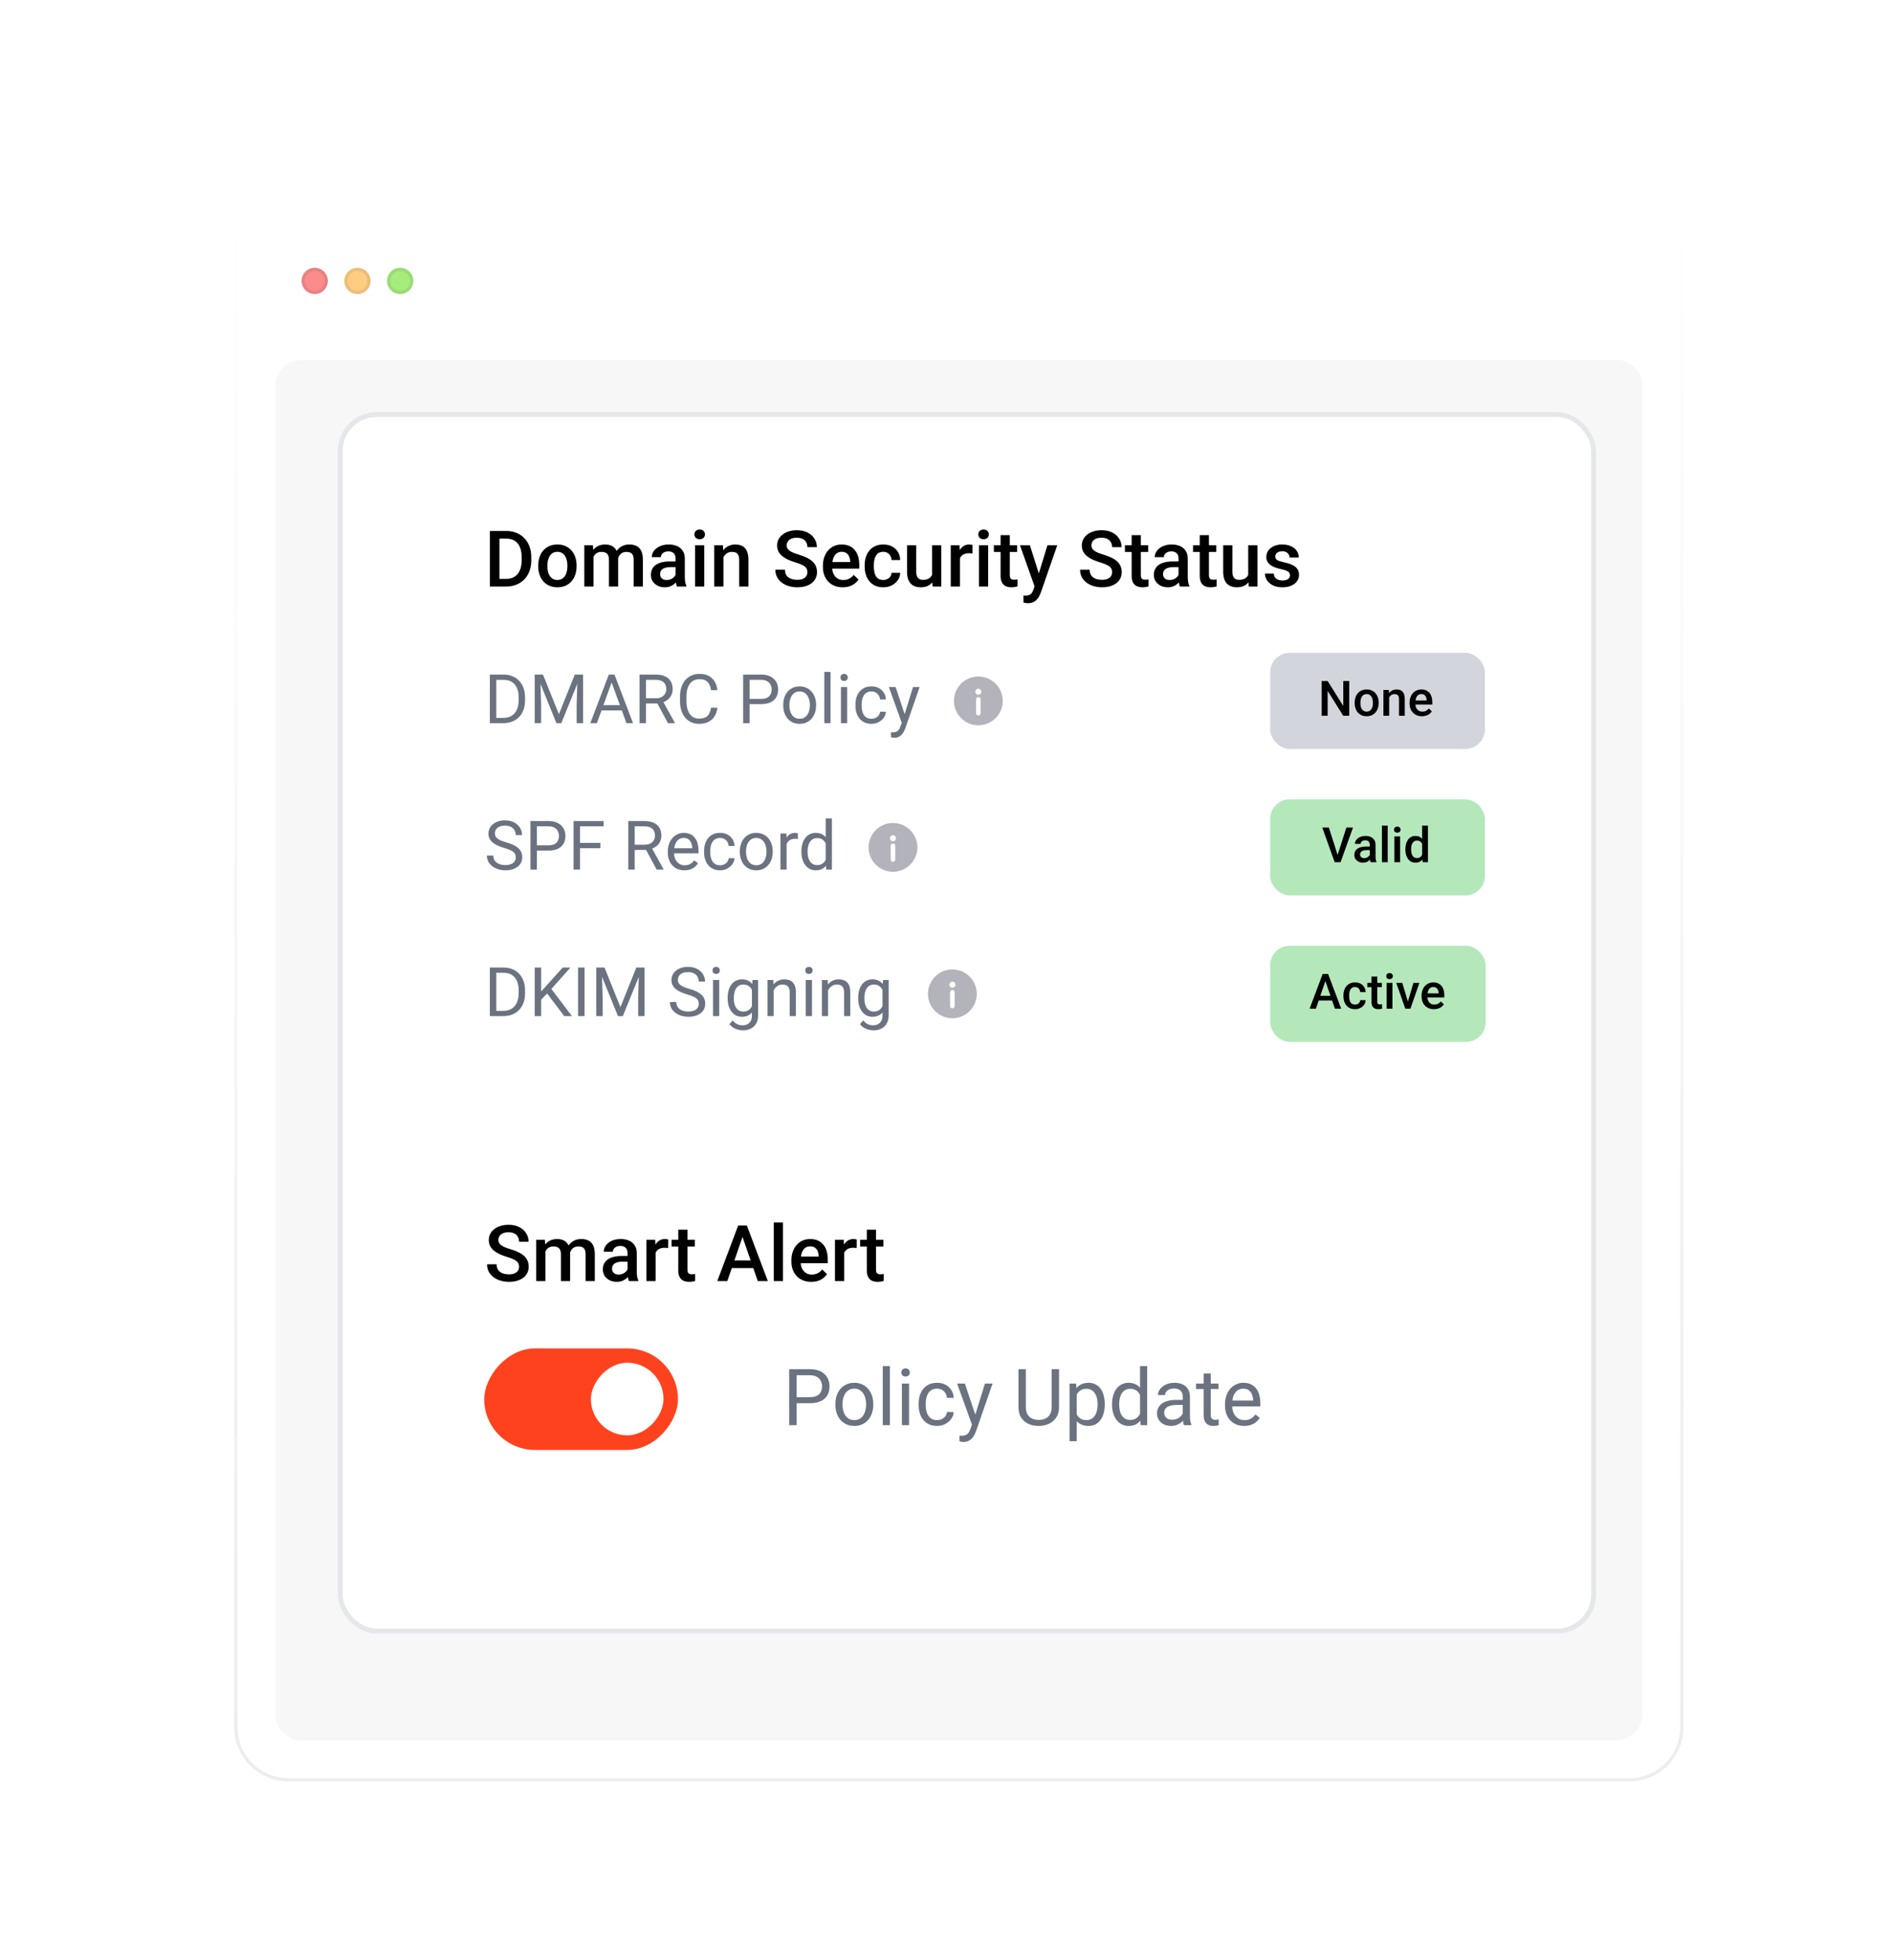 <svg width="510" height="528" viewBox="0 0 510 528" fill="none" xmlns="http://www.w3.org/2000/svg">
<g clip-path="url(#clip0_279_270)">
<g clip-path="url(#clip1_279_270)">
<g clip-path="url(#clip2_279_270)">
<mask id="mask0_279_270" style="mask-type:luminance" maskUnits="userSpaceOnUse" x="45" y="29" width="510" height="480">
<path d="M45 29H555V508.896H45V29Z" fill="white"/>
</mask>
<g mask="url(#mask0_279_270)">
<g filter="url(#filter0_d_279_270)">
<path d="M439.417 47.333H78.167C70.343 47.333 64 53.676 64 61.5V458.167C64 465.991 70.343 472.333 78.167 472.333H439.417C447.241 472.333 453.583 465.991 453.583 458.167V61.5C453.583 53.676 447.241 47.333 439.417 47.333Z" fill="white"/>
<path d="M435.417 89.833H81.25C77.338 89.833 74.167 93.005 74.167 96.917V454.625C74.167 458.537 77.338 461.708 81.25 461.708H435.417C439.329 461.708 442.5 458.537 442.5 454.625V96.917C442.5 93.005 439.329 89.833 435.417 89.833Z" fill="#F7F7F8"/>
<path d="M84.792 72.125C86.748 72.125 88.333 70.539 88.333 68.583C88.333 66.627 86.748 65.042 84.792 65.042C82.836 65.042 81.25 66.627 81.25 68.583C81.25 70.539 82.836 72.125 84.792 72.125Z" fill="#FB8C8C"/>
<path d="M84.792 71.682C86.503 71.682 87.891 70.295 87.891 68.583C87.891 66.872 86.503 65.484 84.792 65.484C83.08 65.484 81.693 66.872 81.693 68.583C81.693 70.295 83.08 71.682 84.792 71.682Z" stroke="#18181B" stroke-opacity="0.08" stroke-width="0.885"/>
<path d="M96.302 72.125C98.258 72.125 99.844 70.539 99.844 68.583C99.844 66.627 98.258 65.042 96.302 65.042C94.346 65.042 92.76 66.627 92.76 68.583C92.76 70.539 94.346 72.125 96.302 72.125Z" fill="#FFCD82"/>
<path d="M96.302 71.682C98.013 71.682 99.401 70.295 99.401 68.583C99.401 66.872 98.013 65.484 96.302 65.484C94.591 65.484 93.203 66.872 93.203 68.583C93.203 70.295 94.591 71.682 96.302 71.682Z" stroke="#18181B" stroke-opacity="0.08" stroke-width="0.885"/>
<path d="M107.812 72.125C109.768 72.125 111.354 70.539 111.354 68.583C111.354 66.627 109.768 65.042 107.812 65.042C105.856 65.042 104.271 66.627 104.271 68.583C104.271 70.539 105.856 72.125 107.812 72.125Z" fill="#A7ED7D"/>
<path d="M107.812 71.682C109.524 71.682 110.911 70.295 110.911 68.583C110.911 66.872 109.524 65.484 107.812 65.484C106.101 65.484 104.714 66.872 104.714 68.583C104.714 70.295 106.101 71.682 107.812 71.682Z" stroke="#18181B" stroke-opacity="0.08" stroke-width="0.885"/>
<path d="M438.958 47.333H77.708C69.884 47.333 63.542 53.676 63.542 61.5V458.167C63.542 465.991 69.884 472.333 77.708 472.333H438.958C446.782 472.333 453.125 465.991 453.125 458.167V61.5C453.125 53.676 446.782 47.333 438.958 47.333Z" stroke="url(#paint0_linear_279_270)" stroke-opacity="0.08" stroke-width="0.885"/>
</g>
</g>
<rect x="91.658" y="111.658" width="337.685" height="327.685" rx="9.864" fill="white"/>
<rect x="91.658" y="111.658" width="337.685" height="327.685" rx="9.864" stroke="#E5E7EB" stroke-width="1.315"/>
<path d="M136.321 157.988H133.126L133.146 155.943H136.321C137.246 155.943 138.02 155.741 138.643 155.337C139.274 154.933 139.746 154.354 140.061 153.601C140.383 152.847 140.544 151.95 140.544 150.909V150.097C140.544 149.289 140.452 148.573 140.267 147.95C140.089 147.326 139.822 146.802 139.465 146.378C139.116 145.953 138.685 145.631 138.171 145.412C137.664 145.193 137.078 145.083 136.414 145.083H133.064V143.028H136.414C137.407 143.028 138.315 143.196 139.137 143.532C139.959 143.86 140.668 144.336 141.263 144.96C141.866 145.583 142.329 146.33 142.651 147.2C142.972 148.069 143.133 149.042 143.133 150.118V150.909C143.133 151.984 142.972 152.957 142.651 153.827C142.329 154.697 141.866 155.443 141.263 156.067C140.661 156.683 139.941 157.159 139.106 157.495C138.277 157.824 137.349 157.988 136.321 157.988ZM134.554 143.028V157.988H131.975V143.028H134.554ZM145.003 152.553V152.316C145.003 151.515 145.12 150.772 145.353 150.087C145.586 149.395 145.921 148.796 146.36 148.289C146.805 147.775 147.346 147.378 147.983 147.097C148.627 146.809 149.353 146.665 150.161 146.665C150.976 146.665 151.702 146.809 152.339 147.097C152.983 147.378 153.528 147.775 153.973 148.289C154.418 148.796 154.757 149.395 154.99 150.087C155.223 150.772 155.34 151.515 155.34 152.316V152.553C155.34 153.354 155.223 154.097 154.99 154.782C154.757 155.467 154.418 156.067 153.973 156.58C153.528 157.087 152.987 157.484 152.35 157.772C151.713 158.053 150.99 158.193 150.182 158.193C149.367 158.193 148.637 158.053 147.993 157.772C147.356 157.484 146.815 157.087 146.37 156.58C145.925 156.067 145.586 155.467 145.353 154.782C145.12 154.097 145.003 153.354 145.003 152.553ZM147.48 152.316V152.553C147.48 153.053 147.531 153.525 147.634 153.971C147.736 154.416 147.897 154.806 148.117 155.142C148.336 155.477 148.617 155.741 148.959 155.933C149.302 156.125 149.709 156.221 150.182 156.221C150.641 156.221 151.038 156.125 151.374 155.933C151.716 155.741 151.997 155.477 152.216 155.142C152.435 154.806 152.596 154.416 152.699 153.971C152.809 153.525 152.863 153.053 152.863 152.553V152.316C152.863 151.823 152.809 151.357 152.699 150.919C152.596 150.474 152.432 150.08 152.206 149.737C151.987 149.395 151.706 149.128 151.363 148.936C151.028 148.737 150.627 148.638 150.161 148.638C149.695 148.638 149.291 148.737 148.949 148.936C148.613 149.128 148.336 149.395 148.117 149.737C147.897 150.08 147.736 150.474 147.634 150.919C147.531 151.357 147.48 151.823 147.48 152.316ZM159.891 149.131V157.988H157.415V146.871H159.747L159.891 149.131ZM159.491 152.018L158.648 152.008C158.648 151.241 158.744 150.532 158.936 149.881C159.128 149.231 159.408 148.665 159.778 148.186C160.148 147.7 160.607 147.326 161.155 147.066C161.71 146.799 162.35 146.665 163.076 146.665C163.583 146.665 164.046 146.741 164.464 146.891C164.888 147.035 165.255 147.265 165.563 147.58C165.878 147.895 166.118 148.299 166.282 148.792C166.453 149.285 166.539 149.881 166.539 150.58V157.988H164.063V150.796C164.063 150.255 163.981 149.83 163.816 149.522C163.659 149.213 163.429 148.994 163.128 148.864C162.833 148.727 162.481 148.659 162.07 148.659C161.604 148.659 161.206 148.748 160.878 148.926C160.556 149.104 160.292 149.347 160.087 149.655C159.881 149.963 159.73 150.32 159.634 150.724C159.539 151.128 159.491 151.559 159.491 152.018ZM166.385 151.361L165.224 151.618C165.224 150.946 165.316 150.313 165.501 149.717C165.693 149.114 165.97 148.587 166.334 148.135C166.703 147.676 167.159 147.316 167.7 147.056C168.241 146.795 168.861 146.665 169.56 146.665C170.128 146.665 170.635 146.744 171.08 146.902C171.532 147.052 171.916 147.292 172.231 147.621C172.546 147.95 172.786 148.378 172.95 148.905C173.115 149.426 173.197 150.056 173.197 150.796V157.988H170.71V150.785C170.71 150.224 170.628 149.789 170.464 149.481C170.306 149.172 170.08 148.96 169.786 148.844C169.491 148.72 169.138 148.659 168.727 148.659C168.344 148.659 168.005 148.73 167.71 148.874C167.423 149.011 167.179 149.207 166.981 149.46C166.782 149.707 166.631 149.991 166.529 150.313C166.433 150.635 166.385 150.984 166.385 151.361ZM182.013 155.758V150.457C182.013 150.059 181.941 149.717 181.797 149.429C181.653 149.141 181.434 148.919 181.139 148.761C180.852 148.604 180.489 148.525 180.05 148.525C179.646 148.525 179.297 148.593 179.002 148.73C178.708 148.867 178.478 149.052 178.314 149.285C178.149 149.518 178.067 149.782 178.067 150.076H175.601C175.601 149.638 175.707 149.213 175.92 148.802C176.132 148.391 176.44 148.025 176.844 147.703C177.249 147.381 177.731 147.128 178.293 146.943C178.855 146.758 179.485 146.665 180.184 146.665C181.019 146.665 181.759 146.806 182.403 147.087C183.054 147.367 183.564 147.792 183.934 148.361C184.311 148.922 184.499 149.628 184.499 150.477V155.419C184.499 155.926 184.533 156.382 184.602 156.786C184.677 157.183 184.783 157.529 184.92 157.824V157.988H182.382C182.266 157.721 182.174 157.382 182.105 156.971C182.043 156.553 182.013 156.149 182.013 155.758ZM182.372 151.227L182.393 152.758H180.615C180.156 152.758 179.752 152.803 179.403 152.892C179.053 152.974 178.762 153.097 178.529 153.262C178.297 153.426 178.122 153.625 178.005 153.858C177.889 154.09 177.831 154.354 177.831 154.649C177.831 154.943 177.899 155.214 178.036 155.46C178.173 155.7 178.372 155.888 178.632 156.025C178.899 156.162 179.221 156.231 179.598 156.231C180.105 156.231 180.547 156.128 180.923 155.923C181.307 155.71 181.608 155.454 181.828 155.152C182.047 154.844 182.163 154.553 182.177 154.279L182.978 155.378C182.896 155.659 182.756 155.96 182.557 156.282C182.358 156.604 182.098 156.913 181.776 157.207C181.461 157.495 181.081 157.731 180.636 157.916C180.197 158.101 179.691 158.193 179.115 158.193C178.389 158.193 177.742 158.05 177.173 157.762C176.605 157.467 176.159 157.073 175.838 156.58C175.516 156.08 175.355 155.515 175.355 154.885C175.355 154.296 175.464 153.775 175.683 153.323C175.909 152.864 176.238 152.481 176.67 152.172C177.108 151.864 177.642 151.631 178.273 151.474C178.903 151.309 179.622 151.227 180.43 151.227H182.372ZM189.739 146.871V157.988H187.253V146.871H189.739ZM187.088 143.953C187.088 143.576 187.212 143.264 187.458 143.018C187.712 142.764 188.061 142.638 188.506 142.638C188.945 142.638 189.29 142.764 189.544 143.018C189.797 143.264 189.924 143.576 189.924 143.953C189.924 144.323 189.797 144.631 189.544 144.877C189.29 145.124 188.945 145.247 188.506 145.247C188.061 145.247 187.712 145.124 187.458 144.877C187.212 144.631 187.088 144.323 187.088 143.953ZM194.907 149.244V157.988H192.431V146.871H194.763L194.907 149.244ZM194.465 152.018L193.664 152.008C193.671 151.22 193.78 150.498 193.993 149.84C194.212 149.183 194.513 148.617 194.897 148.145C195.287 147.672 195.753 147.309 196.294 147.056C196.835 146.795 197.438 146.665 198.103 146.665C198.637 146.665 199.12 146.741 199.551 146.891C199.99 147.035 200.363 147.271 200.671 147.6C200.986 147.929 201.226 148.357 201.391 148.885C201.555 149.405 201.637 150.046 201.637 150.806V157.988H199.151V150.796C199.151 150.261 199.072 149.84 198.914 149.532C198.764 149.217 198.541 148.994 198.246 148.864C197.959 148.727 197.599 148.659 197.168 148.659C196.743 148.659 196.363 148.748 196.027 148.926C195.692 149.104 195.407 149.347 195.174 149.655C194.948 149.963 194.774 150.32 194.65 150.724C194.527 151.128 194.465 151.559 194.465 152.018ZM217.522 154.135C217.522 153.827 217.474 153.553 217.378 153.313C217.289 153.073 217.128 152.854 216.895 152.655C216.662 152.457 216.333 152.265 215.909 152.08C215.491 151.888 214.956 151.693 214.306 151.494C213.593 151.275 212.936 151.032 212.333 150.765C211.737 150.491 211.216 150.176 210.771 149.82C210.326 149.457 209.98 149.042 209.734 148.576C209.487 148.104 209.364 147.559 209.364 146.943C209.364 146.333 209.49 145.778 209.744 145.278C210.004 144.778 210.371 144.347 210.843 143.984C211.323 143.614 211.888 143.329 212.538 143.131C213.189 142.925 213.908 142.823 214.696 142.823C215.806 142.823 216.761 143.028 217.563 143.439C218.371 143.85 218.991 144.401 219.422 145.093C219.861 145.785 220.08 146.549 220.08 147.385H217.522C217.522 146.891 217.416 146.456 217.203 146.08C216.998 145.696 216.683 145.395 216.258 145.175C215.84 144.956 215.309 144.847 214.665 144.847C214.056 144.847 213.549 144.939 213.145 145.124C212.741 145.309 212.439 145.559 212.241 145.874C212.042 146.189 211.943 146.545 211.943 146.943C211.943 147.224 212.008 147.48 212.138 147.713C212.268 147.939 212.467 148.152 212.734 148.35C213.001 148.542 213.336 148.724 213.741 148.895C214.145 149.066 214.621 149.231 215.169 149.388C215.998 149.635 216.72 149.909 217.337 150.21C217.953 150.505 218.467 150.84 218.878 151.217C219.289 151.594 219.597 152.022 219.803 152.501C220.008 152.974 220.111 153.512 220.111 154.114C220.111 154.745 219.984 155.313 219.731 155.82C219.477 156.32 219.114 156.748 218.642 157.104C218.176 157.454 217.614 157.724 216.957 157.916C216.306 158.101 215.58 158.193 214.778 158.193C214.059 158.193 213.35 158.098 212.652 157.906C211.96 157.714 211.33 157.423 210.761 157.032C210.192 156.635 209.74 156.142 209.405 155.553C209.069 154.957 208.901 154.262 208.901 153.467H211.48C211.48 153.953 211.562 154.368 211.727 154.71C211.898 155.053 212.134 155.334 212.436 155.553C212.737 155.765 213.086 155.923 213.484 156.025C213.888 156.128 214.319 156.18 214.778 156.18C215.381 156.18 215.885 156.094 216.289 155.923C216.7 155.751 217.008 155.512 217.213 155.203C217.419 154.895 217.522 154.539 217.522 154.135ZM227.046 158.193C226.224 158.193 225.481 158.06 224.817 157.793C224.159 157.519 223.597 157.139 223.132 156.652C222.673 156.166 222.32 155.594 222.073 154.936C221.827 154.279 221.703 153.57 221.703 152.81V152.399C221.703 151.529 221.83 150.741 222.084 150.035C222.337 149.33 222.69 148.727 223.142 148.227C223.594 147.72 224.128 147.333 224.745 147.066C225.361 146.799 226.029 146.665 226.748 146.665C227.543 146.665 228.238 146.799 228.834 147.066C229.43 147.333 229.923 147.71 230.314 148.196C230.711 148.676 231.005 149.248 231.197 149.912C231.396 150.576 231.495 151.309 231.495 152.111V153.169H222.906V151.392H229.05V151.196C229.036 150.751 228.947 150.333 228.783 149.943C228.625 149.552 228.382 149.237 228.053 148.998C227.724 148.758 227.286 148.638 226.738 148.638C226.327 148.638 225.961 148.727 225.639 148.905C225.324 149.076 225.06 149.326 224.847 149.655C224.635 149.984 224.471 150.381 224.354 150.847C224.245 151.306 224.19 151.823 224.19 152.399V152.81C224.19 153.296 224.255 153.748 224.385 154.166C224.522 154.577 224.721 154.936 224.981 155.245C225.241 155.553 225.556 155.796 225.926 155.974C226.296 156.145 226.717 156.231 227.19 156.231C227.786 156.231 228.317 156.111 228.783 155.871C229.248 155.632 229.653 155.293 229.995 154.854L231.3 156.118C231.06 156.467 230.749 156.803 230.365 157.125C229.981 157.44 229.512 157.697 228.957 157.895C228.409 158.094 227.772 158.193 227.046 158.193ZM237.968 156.221C238.372 156.221 238.735 156.142 239.057 155.984C239.386 155.82 239.65 155.594 239.848 155.306C240.054 155.019 240.167 154.686 240.187 154.31H242.52C242.506 155.029 242.294 155.683 241.883 156.272C241.472 156.861 240.927 157.33 240.249 157.68C239.571 158.022 238.821 158.193 237.999 158.193C237.15 158.193 236.41 158.05 235.78 157.762C235.149 157.467 234.625 157.063 234.208 156.549C233.79 156.036 233.475 155.443 233.262 154.772C233.057 154.101 232.954 153.381 232.954 152.614V152.255C232.954 151.488 233.057 150.768 233.262 150.097C233.475 149.419 233.79 148.823 234.208 148.309C234.625 147.795 235.149 147.395 235.78 147.107C236.41 146.813 237.146 146.665 237.989 146.665C238.879 146.665 239.66 146.843 240.331 147.2C241.003 147.549 241.53 148.039 241.914 148.669C242.304 149.292 242.506 150.018 242.52 150.847H240.187C240.167 150.436 240.064 150.066 239.879 149.737C239.701 149.402 239.448 149.135 239.119 148.936C238.797 148.737 238.41 148.638 237.958 148.638C237.458 148.638 237.043 148.741 236.715 148.946C236.386 149.145 236.129 149.419 235.944 149.768C235.759 150.111 235.626 150.498 235.543 150.929C235.468 151.354 235.43 151.796 235.43 152.255V152.614C235.43 153.073 235.468 153.518 235.543 153.95C235.619 154.382 235.749 154.769 235.934 155.111C236.126 155.447 236.386 155.717 236.715 155.923C237.043 156.121 237.461 156.221 237.968 156.221ZM251.109 155.368V146.871H253.596V157.988H251.253L251.109 155.368ZM251.459 153.056L252.291 153.036C252.291 153.782 252.209 154.471 252.044 155.101C251.88 155.724 251.627 156.269 251.284 156.734C250.942 157.193 250.503 157.553 249.969 157.813C249.435 158.067 248.794 158.193 248.048 158.193C247.506 158.193 247.01 158.115 246.558 157.957C246.106 157.8 245.715 157.556 245.386 157.228C245.065 156.899 244.814 156.471 244.636 155.943C244.458 155.416 244.369 154.786 244.369 154.053V146.871H246.845V154.073C246.845 154.477 246.893 154.816 246.989 155.09C247.085 155.358 247.215 155.573 247.38 155.738C247.544 155.902 247.736 156.019 247.955 156.087C248.174 156.156 248.407 156.19 248.654 156.19C249.359 156.19 249.914 156.053 250.318 155.779C250.729 155.498 251.02 155.121 251.192 154.649C251.37 154.176 251.459 153.645 251.459 153.056ZM258.62 148.987V157.988H256.144V146.871H258.507L258.62 148.987ZM262.021 146.799L262.001 149.1C261.85 149.073 261.685 149.052 261.507 149.039C261.336 149.025 261.165 149.018 260.994 149.018C260.569 149.018 260.196 149.08 259.874 149.203C259.552 149.32 259.281 149.491 259.062 149.717C258.85 149.936 258.685 150.203 258.569 150.518C258.452 150.833 258.384 151.186 258.363 151.577L257.798 151.618C257.798 150.919 257.867 150.272 258.004 149.676C258.141 149.08 258.346 148.556 258.62 148.104C258.901 147.652 259.25 147.299 259.668 147.045C260.093 146.792 260.583 146.665 261.137 146.665C261.288 146.665 261.449 146.679 261.62 146.706C261.798 146.734 261.932 146.765 262.021 146.799ZM266.223 146.871V157.988H263.737V146.871H266.223ZM263.573 143.953C263.573 143.576 263.696 143.264 263.942 143.018C264.196 142.764 264.545 142.638 264.99 142.638C265.429 142.638 265.775 142.764 266.028 143.018C266.282 143.264 266.408 143.576 266.408 143.953C266.408 144.323 266.282 144.631 266.028 144.877C265.775 145.124 265.429 145.247 264.99 145.247C264.545 145.247 264.196 145.124 263.942 144.877C263.696 144.631 263.573 144.323 263.573 143.953ZM274.032 146.871V148.679H267.765V146.871H274.032ZM269.573 144.148H272.049V154.916C272.049 155.258 272.097 155.522 272.193 155.707C272.296 155.885 272.436 156.005 272.614 156.067C272.792 156.128 273.001 156.159 273.241 156.159C273.412 156.159 273.577 156.149 273.734 156.128C273.892 156.108 274.018 156.087 274.114 156.067L274.125 157.957C273.919 158.019 273.679 158.074 273.405 158.121C273.138 158.169 272.83 158.193 272.481 158.193C271.912 158.193 271.409 158.094 270.97 157.895C270.532 157.69 270.189 157.358 269.943 156.899C269.696 156.44 269.573 155.83 269.573 155.07V144.148ZM279.169 156.776L282.19 146.871H284.841L280.382 159.683C280.279 159.957 280.145 160.255 279.981 160.577C279.817 160.899 279.601 161.204 279.334 161.492C279.074 161.786 278.748 162.022 278.358 162.201C277.967 162.385 277.495 162.478 276.94 162.478C276.721 162.478 276.508 162.457 276.303 162.416C276.104 162.382 275.916 162.344 275.738 162.303L275.727 160.413C275.796 160.42 275.878 160.426 275.974 160.433C276.077 160.44 276.159 160.444 276.221 160.444C276.632 160.444 276.974 160.392 277.248 160.289C277.522 160.194 277.745 160.036 277.916 159.817C278.094 159.598 278.245 159.303 278.368 158.933L279.169 156.776ZM277.464 146.871L280.104 155.193L280.546 157.803L278.83 158.245L274.792 146.871H277.464ZM299.616 154.135C299.616 153.827 299.568 153.553 299.472 153.313C299.383 153.073 299.222 152.854 298.989 152.655C298.756 152.457 298.427 152.265 298.003 152.08C297.585 151.888 297.051 151.693 296.4 151.494C295.688 151.275 295.03 151.032 294.427 150.765C293.831 150.491 293.311 150.176 292.865 149.82C292.42 149.457 292.074 149.042 291.828 148.576C291.581 148.104 291.458 147.559 291.458 146.943C291.458 146.333 291.585 145.778 291.838 145.278C292.098 144.778 292.465 144.347 292.937 143.984C293.417 143.614 293.982 143.329 294.633 143.131C295.283 142.925 296.003 142.823 296.79 142.823C297.9 142.823 298.856 143.028 299.657 143.439C300.465 143.85 301.085 144.401 301.517 145.093C301.955 145.785 302.174 146.549 302.174 147.385H299.616C299.616 146.891 299.51 146.456 299.297 146.08C299.092 145.696 298.777 145.395 298.352 145.175C297.934 144.956 297.403 144.847 296.76 144.847C296.15 144.847 295.643 144.939 295.239 145.124C294.835 145.309 294.533 145.559 294.335 145.874C294.136 146.189 294.037 146.545 294.037 146.943C294.037 147.224 294.102 147.48 294.232 147.713C294.362 147.939 294.561 148.152 294.828 148.35C295.095 148.542 295.431 148.724 295.835 148.895C296.239 149.066 296.715 149.231 297.263 149.388C298.092 149.635 298.814 149.909 299.431 150.21C300.047 150.505 300.561 150.84 300.972 151.217C301.383 151.594 301.691 152.022 301.897 152.501C302.102 152.974 302.205 153.512 302.205 154.114C302.205 154.745 302.078 155.313 301.825 155.82C301.572 156.32 301.208 156.748 300.736 157.104C300.27 157.454 299.708 157.724 299.051 157.916C298.4 158.101 297.674 158.193 296.873 158.193C296.153 158.193 295.444 158.098 294.746 157.906C294.054 157.714 293.424 157.423 292.855 157.032C292.287 156.635 291.835 156.142 291.499 155.553C291.163 154.957 290.995 154.262 290.995 153.467H293.574C293.574 153.953 293.657 154.368 293.821 154.71C293.992 155.053 294.229 155.334 294.53 155.553C294.831 155.765 295.181 155.923 295.578 156.025C295.982 156.128 296.414 156.18 296.873 156.18C297.475 156.18 297.979 156.094 298.383 155.923C298.794 155.751 299.102 155.512 299.308 155.203C299.513 154.895 299.616 154.539 299.616 154.135ZM309.336 146.871V148.679H303.068V146.871H309.336ZM304.877 144.148H307.353V154.916C307.353 155.258 307.401 155.522 307.497 155.707C307.599 155.885 307.74 156.005 307.918 156.067C308.096 156.128 308.305 156.159 308.545 156.159C308.716 156.159 308.88 156.149 309.038 156.128C309.195 156.108 309.322 156.087 309.418 156.067L309.428 157.957C309.223 158.019 308.983 158.074 308.709 158.121C308.442 158.169 308.134 158.193 307.784 158.193C307.216 158.193 306.712 158.094 306.274 157.895C305.835 157.69 305.493 157.358 305.246 156.899C305 156.44 304.877 155.83 304.877 155.07V144.148ZM317.514 155.758V150.457C317.514 150.059 317.442 149.717 317.299 149.429C317.155 149.141 316.935 148.919 316.641 148.761C316.353 148.604 315.99 148.525 315.552 148.525C315.148 148.525 314.798 148.593 314.504 148.73C314.209 148.867 313.98 149.052 313.815 149.285C313.651 149.518 313.569 149.782 313.569 150.076H311.103C311.103 149.638 311.209 149.213 311.421 148.802C311.634 148.391 311.942 148.025 312.346 147.703C312.75 147.381 313.233 147.128 313.795 146.943C314.357 146.758 314.987 146.665 315.685 146.665C316.521 146.665 317.261 146.806 317.905 147.087C318.555 147.367 319.066 147.792 319.436 148.361C319.812 148.922 320.001 149.628 320.001 150.477V155.419C320.001 155.926 320.035 156.382 320.103 156.786C320.179 157.183 320.285 157.529 320.422 157.824V157.988H317.884C317.768 157.721 317.675 157.382 317.607 156.971C317.545 156.553 317.514 156.149 317.514 155.758ZM317.874 151.227L317.894 152.758H316.117C315.658 152.758 315.254 152.803 314.905 152.892C314.555 152.974 314.264 153.097 314.031 153.262C313.798 153.426 313.624 153.625 313.507 153.858C313.391 154.09 313.333 154.354 313.333 154.649C313.333 154.943 313.401 155.214 313.538 155.46C313.675 155.7 313.874 155.888 314.134 156.025C314.401 156.162 314.723 156.231 315.1 156.231C315.607 156.231 316.048 156.128 316.425 155.923C316.809 155.71 317.11 155.454 317.329 155.152C317.549 154.844 317.665 154.553 317.679 154.279L318.48 155.378C318.398 155.659 318.257 155.96 318.059 156.282C317.86 156.604 317.6 156.913 317.278 157.207C316.963 157.495 316.583 157.731 316.137 157.916C315.699 158.101 315.192 158.193 314.617 158.193C313.891 158.193 313.243 158.05 312.675 157.762C312.106 157.467 311.661 157.073 311.339 156.58C311.017 156.08 310.856 155.515 310.856 154.885C310.856 154.296 310.966 153.775 311.185 153.323C311.411 152.864 311.74 152.481 312.171 152.172C312.61 151.864 313.144 151.631 313.774 151.474C314.405 151.309 315.124 151.227 315.932 151.227H317.874ZM327.686 146.871V148.679H321.419V146.871H327.686ZM323.227 144.148H325.703V154.916C325.703 155.258 325.751 155.522 325.847 155.707C325.95 155.885 326.09 156.005 326.268 156.067C326.446 156.128 326.655 156.159 326.895 156.159C327.066 156.159 327.231 156.149 327.388 156.128C327.546 156.108 327.672 156.087 327.768 156.067L327.779 157.957C327.573 158.019 327.333 158.074 327.059 158.121C326.792 158.169 326.484 158.193 326.135 158.193C325.566 158.193 325.063 158.094 324.624 157.895C324.186 157.69 323.843 157.358 323.597 156.899C323.35 156.44 323.227 155.83 323.227 155.07V144.148ZM336.286 155.368V146.871H338.772V157.988H336.43L336.286 155.368ZM336.635 153.056L337.468 153.036C337.468 153.782 337.385 154.471 337.221 155.101C337.057 155.724 336.803 156.269 336.461 156.734C336.118 157.193 335.68 157.553 335.146 157.813C334.611 158.067 333.971 158.193 333.224 158.193C332.683 158.193 332.186 158.115 331.734 157.957C331.282 157.8 330.892 157.556 330.563 157.228C330.241 156.899 329.991 156.471 329.813 155.943C329.635 155.416 329.546 154.786 329.546 154.053V146.871H332.022V154.073C332.022 154.477 332.07 154.816 332.166 155.09C332.262 155.358 332.392 155.573 332.556 155.738C332.721 155.902 332.913 156.019 333.132 156.087C333.351 156.156 333.584 156.19 333.83 156.19C334.536 156.19 335.091 156.053 335.495 155.779C335.906 155.498 336.197 155.121 336.368 154.649C336.546 154.176 336.635 153.645 336.635 153.056ZM347.547 154.977C347.547 154.731 347.485 154.508 347.362 154.31C347.239 154.104 347.002 153.919 346.653 153.755C346.311 153.59 345.804 153.44 345.132 153.303C344.543 153.173 344.002 153.018 343.509 152.84C343.023 152.655 342.605 152.433 342.256 152.172C341.906 151.912 341.636 151.604 341.444 151.248C341.252 150.892 341.156 150.481 341.156 150.015C341.156 149.563 341.256 149.135 341.454 148.73C341.653 148.326 341.937 147.97 342.307 147.662C342.677 147.354 343.126 147.111 343.653 146.932C344.187 146.754 344.783 146.665 345.441 146.665C346.372 146.665 347.17 146.823 347.835 147.138C348.506 147.446 349.02 147.867 349.376 148.402C349.732 148.929 349.91 149.525 349.91 150.189H347.434C347.434 149.895 347.359 149.621 347.208 149.368C347.064 149.107 346.845 148.898 346.55 148.741C346.256 148.576 345.886 148.494 345.441 148.494C345.016 148.494 344.663 148.563 344.382 148.7C344.108 148.83 343.903 149.001 343.766 149.213C343.636 149.426 343.571 149.659 343.571 149.912C343.571 150.097 343.605 150.265 343.673 150.416C343.749 150.559 343.872 150.693 344.043 150.816C344.215 150.933 344.448 151.042 344.742 151.145C345.043 151.248 345.42 151.347 345.872 151.443C346.722 151.621 347.451 151.851 348.061 152.131C348.677 152.405 349.15 152.762 349.479 153.2C349.807 153.631 349.972 154.179 349.972 154.844C349.972 155.337 349.866 155.789 349.653 156.2C349.448 156.604 349.146 156.957 348.749 157.258C348.352 157.553 347.876 157.782 347.321 157.947C346.773 158.111 346.157 158.193 345.472 158.193C344.465 158.193 343.612 158.015 342.913 157.659C342.214 157.296 341.684 156.834 341.321 156.272C340.964 155.704 340.786 155.114 340.786 154.505H343.18C343.208 154.964 343.334 155.33 343.56 155.604C343.793 155.871 344.081 156.067 344.424 156.19C344.773 156.306 345.132 156.365 345.502 156.365C345.948 156.365 346.321 156.306 346.622 156.19C346.924 156.067 347.153 155.902 347.311 155.697C347.468 155.484 347.547 155.245 347.547 154.977Z" fill="black"/>
<path d="M135.516 194.797H132.783L132.801 193.386H135.516C136.451 193.386 137.23 193.191 137.854 192.801C138.477 192.406 138.944 191.854 139.256 191.147C139.574 190.434 139.733 189.601 139.733 188.648V187.847C139.733 187.098 139.643 186.433 139.463 185.852C139.283 185.264 139.019 184.77 138.672 184.368C138.324 183.961 137.898 183.652 137.395 183.442C136.898 183.232 136.325 183.128 135.678 183.128H132.729V181.707H135.678C136.535 181.707 137.317 181.851 138.024 182.139C138.732 182.42 139.34 182.831 139.849 183.37C140.365 183.904 140.76 184.551 141.036 185.312C141.312 186.067 141.45 186.919 141.45 187.865V188.648C141.45 189.595 141.312 190.449 141.036 191.21C140.76 191.965 140.362 192.609 139.84 193.143C139.325 193.676 138.702 194.087 137.97 194.374C137.245 194.656 136.427 194.797 135.516 194.797ZM133.709 181.707V194.797H131.974V181.707H133.709ZM144.605 181.707H146.286L150.575 192.379L154.854 181.707H156.544L151.222 194.797H149.91L144.605 181.707ZM144.057 181.707H145.54L145.783 189.691V194.797H144.057V181.707ZM155.6 181.707H157.084V194.797H155.358V189.691L155.6 181.707ZM165.139 182.867L160.806 194.797H159.035L164.024 181.707H165.166L165.139 182.867ZM168.771 194.797L164.429 182.867L164.402 181.707H165.544L170.551 194.797H168.771ZM168.546 189.951V191.372H161.192V189.951H168.546ZM172.304 181.707H176.638C177.621 181.707 178.451 181.857 179.128 182.157C179.811 182.456 180.33 182.9 180.683 183.487C181.043 184.069 181.223 184.785 181.223 185.636C181.223 186.235 181.1 186.784 180.854 187.281C180.614 187.773 180.267 188.192 179.811 188.54C179.362 188.881 178.822 189.136 178.193 189.304L177.708 189.493H173.635L173.617 188.081H176.692C177.315 188.081 177.833 187.973 178.247 187.758C178.66 187.536 178.972 187.239 179.182 186.868C179.392 186.496 179.497 186.085 179.497 185.636C179.497 185.132 179.398 184.692 179.2 184.314C179.002 183.937 178.69 183.646 178.265 183.442C177.845 183.232 177.303 183.128 176.638 183.128H174.039V194.797H172.304V181.707ZM179.955 194.797L176.773 188.863L178.58 188.854L181.807 194.689V194.797H179.955ZM191.553 190.634H193.279C193.189 191.462 192.952 192.202 192.568 192.855C192.185 193.508 191.642 194.027 190.941 194.41C190.24 194.788 189.365 194.977 188.316 194.977C187.549 194.977 186.851 194.833 186.221 194.545C185.598 194.258 185.062 193.85 184.612 193.323C184.163 192.789 183.815 192.151 183.569 191.408C183.329 190.658 183.21 189.825 183.21 188.908V187.605C183.21 186.688 183.329 185.858 183.569 185.114C183.815 184.365 184.166 183.724 184.621 183.191C185.083 182.657 185.637 182.247 186.284 181.959C186.932 181.671 187.66 181.527 188.469 181.527C189.458 181.527 190.294 181.713 190.977 182.085C191.66 182.456 192.191 182.972 192.568 183.631C192.952 184.284 193.189 185.043 193.279 185.906H191.553C191.469 185.294 191.313 184.77 191.085 184.332C190.857 183.889 190.534 183.547 190.114 183.307C189.695 183.068 189.146 182.948 188.469 182.948C187.888 182.948 187.375 183.059 186.932 183.28C186.494 183.502 186.125 183.817 185.826 184.224C185.532 184.632 185.31 185.12 185.16 185.69C185.011 186.259 184.936 186.892 184.936 187.587V188.908C184.936 189.55 185.002 190.152 185.133 190.715C185.271 191.279 185.478 191.773 185.754 192.199C186.03 192.624 186.38 192.96 186.806 193.206C187.231 193.445 187.735 193.565 188.316 193.565C189.053 193.565 189.641 193.448 190.078 193.215C190.516 192.981 190.845 192.645 191.067 192.208C191.295 191.77 191.457 191.246 191.553 190.634ZM205.038 189.664H201.541V188.252H205.038C205.715 188.252 206.264 188.144 206.683 187.928C207.103 187.713 207.408 187.413 207.6 187.029C207.798 186.646 207.897 186.208 207.897 185.717C207.897 185.267 207.798 184.845 207.6 184.449C207.408 184.054 207.103 183.736 206.683 183.496C206.264 183.25 205.715 183.128 205.038 183.128H201.945V194.797H200.21V181.707H205.038C206.027 181.707 206.863 181.878 207.546 182.22C208.23 182.561 208.748 183.035 209.102 183.64C209.455 184.239 209.632 184.926 209.632 185.699C209.632 186.538 209.455 187.254 209.102 187.847C208.748 188.441 208.23 188.893 207.546 189.205C206.863 189.511 206.027 189.664 205.038 189.664ZM211.008 190.041V189.834C211.008 189.133 211.109 188.483 211.313 187.883C211.517 187.278 211.811 186.754 212.194 186.31C212.578 185.861 213.042 185.513 213.588 185.267C214.133 185.016 214.745 184.89 215.422 184.89C216.105 184.89 216.719 185.016 217.265 185.267C217.816 185.513 218.284 185.861 218.667 186.31C219.057 186.754 219.354 187.278 219.557 187.883C219.761 188.483 219.863 189.133 219.863 189.834V190.041C219.863 190.742 219.761 191.393 219.557 191.992C219.354 192.591 219.057 193.116 218.667 193.565C218.284 194.009 217.819 194.356 217.274 194.608C216.734 194.854 216.123 194.977 215.44 194.977C214.757 194.977 214.142 194.854 213.597 194.608C213.051 194.356 212.584 194.009 212.194 193.565C211.811 193.116 211.517 192.591 211.313 191.992C211.109 191.393 211.008 190.742 211.008 190.041ZM212.671 189.834V190.041C212.671 190.527 212.728 190.985 212.842 191.417C212.955 191.842 213.126 192.22 213.354 192.549C213.588 192.879 213.878 193.14 214.226 193.332C214.574 193.517 214.978 193.61 215.44 193.61C215.895 193.61 216.294 193.517 216.635 193.332C216.983 193.14 217.271 192.879 217.499 192.549C217.726 192.22 217.897 191.842 218.011 191.417C218.131 190.985 218.191 190.527 218.191 190.041V189.834C218.191 189.355 218.131 188.902 218.011 188.477C217.897 188.045 217.723 187.665 217.49 187.335C217.262 186.999 216.974 186.736 216.626 186.544C216.285 186.352 215.883 186.256 215.422 186.256C214.966 186.256 214.565 186.352 214.217 186.544C213.875 186.736 213.588 186.999 213.354 187.335C213.126 187.665 212.955 188.045 212.842 188.477C212.728 188.902 212.671 189.355 212.671 189.834ZM223.756 180.988V194.797H222.084V180.988H223.756ZM228.233 185.069V194.797H226.561V185.069H228.233ZM226.435 182.489C226.435 182.22 226.516 181.992 226.678 181.806C226.845 181.62 227.091 181.527 227.415 181.527C227.733 181.527 227.975 181.62 228.143 181.806C228.317 181.992 228.404 182.22 228.404 182.489C228.404 182.747 228.317 182.969 228.143 183.155C227.975 183.334 227.733 183.424 227.415 183.424C227.091 183.424 226.845 183.334 226.678 183.155C226.516 182.969 226.435 182.747 226.435 182.489ZM234.796 193.61C235.191 193.61 235.557 193.529 235.893 193.368C236.228 193.206 236.504 192.984 236.72 192.702C236.936 192.415 237.058 192.088 237.088 191.722H238.671C238.641 192.298 238.446 192.834 238.086 193.332C237.733 193.823 237.268 194.222 236.693 194.527C236.117 194.827 235.485 194.977 234.796 194.977C234.065 194.977 233.426 194.848 232.881 194.59C232.342 194.332 231.892 193.979 231.532 193.529C231.179 193.08 230.912 192.564 230.732 191.983C230.558 191.396 230.472 190.775 230.472 190.122V189.744C230.472 189.091 230.558 188.474 230.732 187.892C230.912 187.305 231.179 186.787 231.532 186.337C231.892 185.888 232.342 185.534 232.881 185.276C233.426 185.019 234.065 184.89 234.796 184.89C235.557 184.89 236.222 185.046 236.792 185.357C237.361 185.663 237.808 186.082 238.131 186.616C238.461 187.143 238.641 187.743 238.671 188.414H237.088C237.058 188.012 236.945 187.65 236.747 187.326C236.555 187.002 236.291 186.745 235.956 186.553C235.626 186.355 235.239 186.256 234.796 186.256C234.286 186.256 233.858 186.358 233.51 186.562C233.169 186.76 232.896 187.029 232.692 187.371C232.494 187.707 232.351 188.081 232.261 188.495C232.177 188.902 232.135 189.319 232.135 189.744V190.122C232.135 190.548 232.177 190.967 232.261 191.381C232.345 191.794 232.485 192.169 232.683 192.504C232.887 192.84 233.16 193.11 233.501 193.314C233.849 193.511 234.28 193.61 234.796 193.61ZM243.274 193.79L245.98 185.069H247.76L243.858 196.298C243.768 196.538 243.648 196.796 243.498 197.072C243.355 197.353 243.169 197.62 242.941 197.872C242.713 198.123 242.438 198.327 242.114 198.483C241.796 198.645 241.416 198.726 240.972 198.726C240.84 198.726 240.673 198.708 240.469 198.672C240.265 198.636 240.121 198.606 240.037 198.582L240.028 197.233C240.076 197.239 240.151 197.245 240.253 197.251C240.361 197.263 240.436 197.269 240.478 197.269C240.855 197.269 241.176 197.218 241.44 197.116C241.703 197.021 241.925 196.856 242.105 196.622C242.291 196.394 242.45 196.08 242.581 195.678L243.274 193.79ZM241.287 185.069L243.813 192.621L244.245 194.374L243.049 194.986L239.471 185.069H241.287Z" fill="#6B7280"/>
<path d="M269.539 188.797C269.539 190.377 268.911 191.893 267.793 193.011C266.676 194.129 265.16 194.756 263.579 194.756C261.999 194.756 260.483 194.129 259.365 193.011C258.248 191.893 257.62 190.377 257.62 188.797C257.62 187.216 258.248 185.7 259.365 184.583C260.483 183.465 261.999 182.837 263.579 182.837C265.16 182.837 266.676 183.465 267.793 184.583C268.911 185.7 269.539 187.216 269.539 188.797Z" fill="#B3B3BC" stroke="#B3B3BC" stroke-width="1.233" stroke-linecap="round" stroke-linejoin="round"/>
<path d="M263.579 192.084V188.386" stroke="white" stroke-width="1.233" stroke-linecap="round" stroke-linejoin="round"/>
<path d="M263.579 186.742C263.806 186.742 263.991 186.558 263.991 186.331C263.991 186.104 263.806 185.92 263.579 185.92C263.352 185.92 263.168 186.104 263.168 186.331C263.168 186.558 263.352 186.742 263.579 186.742Z" fill="white" stroke="white" stroke-width="0.822" stroke-linecap="round" stroke-linejoin="round"/>
<rect x="342.194" y="175.852" width="57.867" height="25.891" rx="5.261" fill="#D2D6DC"/>
<path d="M363.495 183.447V192.797H361.883L357.689 186.099V192.797H356.078V183.447H357.689L361.896 190.158V183.447H363.495ZM364.965 189.4V189.252C364.965 188.751 365.038 188.287 365.184 187.859C365.329 187.426 365.539 187.052 365.813 186.735C366.091 186.414 366.429 186.166 366.827 185.99C367.23 185.81 367.684 185.72 368.189 185.72C368.698 185.72 369.152 185.81 369.55 185.99C369.953 186.166 370.293 186.414 370.571 186.735C370.85 187.052 371.061 187.426 371.207 187.859C371.353 188.287 371.425 188.751 371.425 189.252V189.4C371.425 189.901 371.353 190.365 371.207 190.793C371.061 191.222 370.85 191.596 370.571 191.917C370.293 192.234 369.955 192.482 369.557 192.662C369.159 192.838 368.707 192.925 368.202 192.925C367.692 192.925 367.236 192.838 366.834 192.662C366.436 192.482 366.098 192.234 365.819 191.917C365.541 191.596 365.329 191.222 365.184 190.793C365.038 190.365 364.965 189.901 364.965 189.4ZM366.513 189.252V189.4C366.513 189.712 366.545 190.008 366.609 190.286C366.673 190.564 366.774 190.808 366.911 191.018C367.048 191.228 367.223 191.393 367.438 191.513C367.652 191.633 367.906 191.692 368.202 191.692C368.489 191.692 368.737 191.633 368.947 191.513C369.161 191.393 369.336 191.228 369.473 191.018C369.61 190.808 369.711 190.564 369.775 190.286C369.843 190.008 369.878 189.712 369.878 189.4V189.252C369.878 188.944 369.843 188.653 369.775 188.379C369.711 188.101 369.608 187.854 369.467 187.64C369.33 187.426 369.154 187.259 368.94 187.14C368.73 187.015 368.48 186.953 368.189 186.953C367.898 186.953 367.645 187.015 367.431 187.14C367.221 187.259 367.048 187.426 366.911 187.64C366.774 187.854 366.673 188.101 366.609 188.379C366.545 188.653 366.513 188.944 366.513 189.252ZM374.257 187.332V192.797H372.71V185.849H374.167L374.257 187.332ZM373.981 189.066L373.48 189.06C373.485 188.567 373.553 188.116 373.686 187.705C373.823 187.294 374.011 186.94 374.251 186.645C374.495 186.35 374.786 186.123 375.124 185.964C375.462 185.802 375.839 185.72 376.254 185.72C376.588 185.72 376.89 185.767 377.16 185.862C377.434 185.952 377.667 186.099 377.86 186.305C378.057 186.51 378.207 186.778 378.309 187.107C378.412 187.433 378.463 187.833 378.463 188.308V192.797H376.909V188.302C376.909 187.968 376.86 187.705 376.762 187.512C376.668 187.315 376.528 187.176 376.344 187.095C376.165 187.009 375.94 186.966 375.67 186.966C375.405 186.966 375.167 187.022 374.957 187.133C374.747 187.244 374.57 187.396 374.424 187.589C374.283 187.782 374.174 188.004 374.097 188.257C374.02 188.509 373.981 188.779 373.981 189.066ZM383.106 192.925C382.593 192.925 382.128 192.842 381.713 192.675C381.302 192.504 380.951 192.266 380.66 191.962C380.373 191.658 380.152 191.301 379.998 190.89C379.844 190.479 379.767 190.036 379.767 189.56V189.304C379.767 188.76 379.846 188.268 380.005 187.827C380.163 187.386 380.384 187.009 380.666 186.696C380.949 186.38 381.283 186.138 381.668 185.971C382.053 185.804 382.471 185.72 382.92 185.72C383.417 185.72 383.851 185.804 384.224 185.971C384.596 186.138 384.904 186.373 385.148 186.677C385.397 186.977 385.581 187.334 385.701 187.75C385.825 188.165 385.887 188.623 385.887 189.124V189.785H380.518V188.674H384.359V188.552C384.35 188.274 384.294 188.013 384.192 187.769C384.093 187.525 383.941 187.328 383.736 187.178C383.53 187.028 383.256 186.953 382.914 186.953C382.657 186.953 382.428 187.009 382.227 187.12C382.03 187.227 381.865 187.384 381.732 187.589C381.599 187.795 381.497 188.043 381.424 188.334C381.355 188.621 381.321 188.944 381.321 189.304V189.56C381.321 189.864 381.362 190.147 381.443 190.408C381.529 190.665 381.653 190.89 381.816 191.082C381.978 191.275 382.175 191.427 382.406 191.538C382.638 191.645 382.901 191.699 383.196 191.699C383.569 191.699 383.9 191.624 384.192 191.474C384.483 191.324 384.735 191.112 384.949 190.838L385.765 191.628C385.615 191.847 385.42 192.056 385.18 192.258C384.941 192.455 384.648 192.615 384.301 192.739C383.958 192.863 383.56 192.925 383.106 192.925Z" fill="black"/>
<path d="M138.95 230.943C138.95 230.637 138.902 230.368 138.806 230.134C138.717 229.894 138.555 229.678 138.321 229.487C138.093 229.295 137.776 229.112 137.368 228.938C136.966 228.764 136.457 228.588 135.84 228.408C135.192 228.216 134.608 228.003 134.087 227.769C133.565 227.53 133.119 227.257 132.747 226.951C132.375 226.646 132.091 226.295 131.893 225.899C131.695 225.504 131.596 225.051 131.596 224.542C131.596 224.032 131.701 223.562 131.911 223.13C132.121 222.699 132.42 222.324 132.81 222.007C133.205 221.683 133.676 221.431 134.221 221.251C134.767 221.072 135.375 220.982 136.046 220.982C137.029 220.982 137.862 221.171 138.546 221.548C139.235 221.92 139.759 222.408 140.119 223.014C140.479 223.613 140.658 224.254 140.658 224.938H138.932C138.932 224.446 138.827 224.012 138.618 223.634C138.408 223.25 138.09 222.951 137.665 222.735C137.239 222.513 136.7 222.402 136.046 222.402C135.429 222.402 134.92 222.495 134.518 222.681C134.117 222.867 133.817 223.118 133.619 223.436C133.427 223.754 133.331 224.116 133.331 224.524C133.331 224.8 133.388 225.051 133.502 225.279C133.622 225.501 133.805 225.708 134.051 225.899C134.302 226.091 134.62 226.268 135.004 226.43C135.393 226.592 135.858 226.748 136.397 226.897C137.14 227.107 137.782 227.341 138.321 227.599C138.86 227.856 139.304 228.147 139.652 228.471C140.005 228.788 140.266 229.151 140.434 229.559C140.608 229.96 140.694 230.416 140.694 230.925C140.694 231.458 140.587 231.941 140.371 232.372C140.155 232.804 139.846 233.173 139.445 233.478C139.043 233.784 138.561 234.021 137.997 234.189C137.44 234.35 136.817 234.431 136.127 234.431C135.522 234.431 134.926 234.347 134.338 234.18C133.757 234.012 133.226 233.76 132.747 233.424C132.274 233.089 131.893 232.675 131.605 232.184C131.324 231.686 131.183 231.111 131.183 230.458H132.909C132.909 230.907 132.996 231.294 133.17 231.617C133.343 231.935 133.58 232.199 133.88 232.408C134.185 232.618 134.53 232.774 134.914 232.876C135.303 232.972 135.708 233.02 136.127 233.02C136.733 233.02 137.245 232.936 137.665 232.768C138.084 232.6 138.402 232.361 138.618 232.049C138.839 231.737 138.95 231.369 138.95 230.943ZM147.734 229.118H144.237V227.707H147.734C148.411 227.707 148.959 227.599 149.379 227.383C149.799 227.167 150.104 226.867 150.296 226.484C150.494 226.1 150.593 225.663 150.593 225.171C150.593 224.722 150.494 224.299 150.296 223.904C150.104 223.508 149.799 223.19 149.379 222.951C148.959 222.705 148.411 222.582 147.734 222.582H144.641V234.251H142.906V221.162H147.734C148.723 221.162 149.559 221.332 150.242 221.674C150.925 222.016 151.444 222.489 151.797 223.095C152.151 223.694 152.328 224.38 152.328 225.153C152.328 225.992 152.151 226.709 151.797 227.302C151.444 227.895 150.925 228.348 150.242 228.66C149.559 228.965 148.723 229.118 147.734 229.118ZM156.257 221.162V234.251H154.521V221.162H156.257ZM161.741 227.05V228.471H155.879V227.05H161.741ZM162.631 221.162V222.582H155.879V221.162H162.631ZM169.266 221.162H173.599C174.582 221.162 175.412 221.311 176.089 221.611C176.772 221.911 177.291 222.354 177.645 222.942C178.004 223.523 178.184 224.239 178.184 225.09C178.184 225.69 178.061 226.238 177.815 226.736C177.576 227.227 177.228 227.647 176.772 227.994C176.323 228.336 175.784 228.591 175.154 228.758L174.669 228.947H170.596L170.578 227.536H173.653C174.276 227.536 174.795 227.428 175.208 227.212C175.622 226.99 175.933 226.694 176.143 226.322C176.353 225.95 176.458 225.54 176.458 225.09C176.458 224.587 176.359 224.146 176.161 223.769C175.963 223.391 175.652 223.101 175.226 222.897C174.807 222.687 174.264 222.582 173.599 222.582H171.001V234.251H169.266V221.162ZM176.916 234.251L173.734 228.318L175.541 228.309L178.768 234.144V234.251H176.916ZM184.396 234.431C183.719 234.431 183.105 234.317 182.553 234.09C182.008 233.856 181.537 233.529 181.142 233.11C180.752 232.69 180.452 232.193 180.243 231.617C180.033 231.042 179.928 230.413 179.928 229.729V229.352C179.928 228.561 180.045 227.856 180.279 227.239C180.512 226.616 180.83 226.088 181.232 225.657C181.633 225.225 182.089 224.899 182.598 224.677C183.108 224.455 183.635 224.344 184.18 224.344C184.876 224.344 185.475 224.464 185.979 224.704C186.488 224.944 186.905 225.279 187.228 225.711C187.552 226.136 187.792 226.64 187.947 227.221C188.103 227.796 188.181 228.426 188.181 229.109V229.855H180.917V228.498H186.518V228.372C186.494 227.94 186.404 227.521 186.248 227.113C186.098 226.706 185.859 226.37 185.529 226.106C185.199 225.843 184.75 225.711 184.18 225.711C183.803 225.711 183.455 225.792 183.138 225.953C182.82 226.109 182.547 226.343 182.319 226.655C182.092 226.966 181.915 227.347 181.789 227.796C181.663 228.246 181.6 228.764 181.6 229.352V229.729C181.6 230.191 181.663 230.625 181.789 231.033C181.921 231.435 182.11 231.788 182.355 232.094C182.607 232.399 182.91 232.639 183.263 232.813C183.623 232.987 184.031 233.074 184.486 233.074C185.074 233.074 185.571 232.954 185.979 232.714C186.386 232.474 186.743 232.154 187.048 231.752L188.055 232.552C187.846 232.87 187.579 233.173 187.255 233.46C186.931 233.748 186.533 233.982 186.059 234.162C185.592 234.341 185.038 234.431 184.396 234.431ZM194.016 233.065C194.411 233.065 194.777 232.984 195.113 232.822C195.448 232.66 195.724 232.438 195.94 232.157C196.156 231.869 196.278 231.542 196.308 231.177H197.891C197.861 231.752 197.666 232.289 197.306 232.786C196.953 233.278 196.488 233.676 195.913 233.982C195.337 234.281 194.705 234.431 194.016 234.431C193.285 234.431 192.646 234.302 192.101 234.045C191.561 233.787 191.112 233.433 190.752 232.984C190.399 232.534 190.132 232.019 189.952 231.438C189.778 230.85 189.692 230.23 189.692 229.577V229.199C189.692 228.546 189.778 227.928 189.952 227.347C190.132 226.76 190.399 226.241 190.752 225.792C191.112 225.342 191.561 224.988 192.101 224.731C192.646 224.473 193.285 224.344 194.016 224.344C194.777 224.344 195.442 224.5 196.012 224.812C196.581 225.117 197.028 225.537 197.351 226.07C197.681 226.598 197.861 227.197 197.891 227.868H196.308C196.278 227.467 196.165 227.104 195.967 226.781C195.775 226.457 195.511 226.199 195.176 226.007C194.846 225.81 194.459 225.711 194.016 225.711C193.506 225.711 193.078 225.813 192.73 226.016C192.389 226.214 192.116 226.484 191.912 226.825C191.714 227.161 191.57 227.536 191.481 227.949C191.397 228.357 191.355 228.773 191.355 229.199V229.577C191.355 230.002 191.397 230.422 191.481 230.835C191.564 231.249 191.705 231.623 191.903 231.959C192.107 232.295 192.38 232.564 192.721 232.768C193.069 232.966 193.5 233.065 194.016 233.065ZM199.32 229.496V229.289C199.32 228.588 199.422 227.937 199.626 227.338C199.83 226.733 200.123 226.208 200.507 225.765C200.89 225.315 201.355 224.967 201.9 224.722C202.446 224.47 203.057 224.344 203.734 224.344C204.418 224.344 205.032 224.47 205.577 224.722C206.129 224.967 206.596 225.315 206.98 225.765C207.369 226.208 207.666 226.733 207.87 227.338C208.074 227.937 208.176 228.588 208.176 229.289V229.496C208.176 230.197 208.074 230.847 207.87 231.446C207.666 232.046 207.369 232.57 206.98 233.02C206.596 233.463 206.132 233.811 205.586 234.063C205.047 234.308 204.436 234.431 203.752 234.431C203.069 234.431 202.455 234.308 201.909 234.063C201.364 233.811 200.896 233.463 200.507 233.02C200.123 232.57 199.83 232.046 199.626 231.446C199.422 230.847 199.32 230.197 199.32 229.496ZM200.983 229.289V229.496C200.983 229.981 201.04 230.44 201.154 230.871C201.268 231.297 201.439 231.674 201.667 232.004C201.9 232.334 202.191 232.594 202.539 232.786C202.886 232.972 203.291 233.065 203.752 233.065C204.208 233.065 204.606 232.972 204.948 232.786C205.296 232.594 205.583 232.334 205.811 232.004C206.039 231.674 206.21 231.297 206.324 230.871C206.443 230.44 206.503 229.981 206.503 229.496V229.289C206.503 228.809 206.443 228.357 206.324 227.931C206.21 227.5 206.036 227.119 205.802 226.79C205.574 226.454 205.287 226.19 204.939 225.998C204.597 225.807 204.196 225.711 203.734 225.711C203.279 225.711 202.877 225.807 202.53 225.998C202.188 226.19 201.9 226.454 201.667 226.79C201.439 227.119 201.268 227.5 201.154 227.931C201.04 228.357 200.983 228.809 200.983 229.289ZM211.925 226.052V234.251H210.261V224.524H211.88L211.925 226.052ZM214.963 224.47L214.954 226.016C214.816 225.986 214.685 225.968 214.559 225.962C214.439 225.95 214.301 225.944 214.145 225.944C213.762 225.944 213.423 226.004 213.129 226.124C212.836 226.244 212.587 226.412 212.383 226.628C212.179 226.843 212.017 227.101 211.898 227.401C211.784 227.695 211.709 228.018 211.673 228.372L211.205 228.642C211.205 228.054 211.262 227.503 211.376 226.987C211.496 226.472 211.679 226.016 211.925 225.621C212.17 225.219 212.482 224.908 212.86 224.686C213.243 224.458 213.699 224.344 214.226 224.344C214.346 224.344 214.484 224.359 214.64 224.389C214.795 224.413 214.903 224.44 214.963 224.47ZM222.452 232.364V220.442H224.124V234.251H222.596L222.452 232.364ZM215.907 229.496V229.307C215.907 228.564 215.997 227.889 216.177 227.284C216.363 226.673 216.623 226.148 216.959 225.711C217.301 225.273 217.705 224.938 218.173 224.704C218.646 224.464 219.174 224.344 219.755 224.344C220.366 224.344 220.9 224.452 221.355 224.668C221.817 224.878 222.206 225.186 222.524 225.594C222.848 225.995 223.102 226.481 223.288 227.05C223.474 227.62 223.603 228.264 223.675 228.983V229.81C223.609 230.523 223.48 231.165 223.288 231.734C223.102 232.304 222.848 232.789 222.524 233.191C222.206 233.592 221.817 233.901 221.355 234.117C220.894 234.326 220.354 234.431 219.737 234.431C219.168 234.431 218.646 234.308 218.173 234.063C217.705 233.817 217.301 233.472 216.959 233.029C216.623 232.585 216.363 232.064 216.177 231.464C215.997 230.859 215.907 230.203 215.907 229.496ZM217.579 229.307V229.496C217.579 229.981 217.627 230.437 217.723 230.862C217.825 231.288 217.981 231.662 218.191 231.986C218.401 232.31 218.667 232.564 218.991 232.75C219.315 232.93 219.701 233.02 220.151 233.02C220.702 233.02 221.155 232.903 221.508 232.669C221.868 232.435 222.155 232.127 222.371 231.743C222.587 231.36 222.755 230.943 222.875 230.494V228.327C222.803 227.997 222.698 227.68 222.56 227.374C222.428 227.062 222.254 226.787 222.039 226.547C221.829 226.301 221.568 226.106 221.256 225.962C220.951 225.819 220.588 225.747 220.169 225.747C219.713 225.747 219.321 225.843 218.991 226.034C218.667 226.22 218.401 226.478 218.191 226.808C217.981 227.131 217.825 227.509 217.723 227.94C217.627 228.366 217.579 228.821 217.579 229.307Z" fill="#6B7280"/>
<path d="M246.539 228.252C246.539 229.832 245.911 231.348 244.793 232.466C243.675 233.583 242.16 234.211 240.579 234.211C238.998 234.211 237.483 233.583 236.365 232.466C235.247 231.348 234.619 229.832 234.619 228.252C234.619 226.671 235.247 225.155 236.365 224.038C237.483 222.92 238.998 222.292 240.579 222.292C242.16 222.292 243.675 222.92 244.793 224.038C245.911 225.155 246.539 226.671 246.539 228.252Z" fill="#B3B3BC" stroke="#B3B3BC" stroke-width="1.233" stroke-linecap="round" stroke-linejoin="round"/>
<path d="M240.579 231.539V227.84" stroke="white" stroke-width="1.233" stroke-linecap="round" stroke-linejoin="round"/>
<path d="M240.579 226.197C240.806 226.197 240.99 226.013 240.99 225.786C240.99 225.559 240.806 225.375 240.579 225.375C240.352 225.375 240.168 225.559 240.168 225.786C240.168 226.013 240.352 226.197 240.579 226.197Z" fill="white" stroke="white" stroke-width="0.822" stroke-linecap="round" stroke-linejoin="round"/>
<rect x="342.194" y="215.306" width="57.867" height="25.891" rx="5.261" fill="#B4E8BB"/>
<path d="M360.282 230.543L362.741 222.902H364.52L361.168 232.251H359.967L360.282 230.543ZM358.009 222.902L360.449 230.543L360.783 232.251H359.576L356.236 222.902H358.009ZM369.035 230.858V227.544C369.035 227.296 368.99 227.082 368.9 226.902C368.81 226.722 368.673 226.583 368.489 226.485C368.309 226.386 368.082 226.337 367.808 226.337C367.556 226.337 367.337 226.38 367.153 226.466C366.969 226.551 366.826 226.667 366.723 226.812C366.62 226.958 366.569 227.123 366.569 227.307H365.028C365.028 227.033 365.094 226.767 365.227 226.511C365.359 226.254 365.552 226.025 365.805 225.823C366.057 225.622 366.359 225.464 366.71 225.348C367.061 225.233 367.455 225.175 367.892 225.175C368.414 225.175 368.876 225.263 369.279 225.438C369.685 225.614 370.004 225.879 370.236 226.234C370.471 226.585 370.589 227.026 370.589 227.557V230.646C370.589 230.963 370.61 231.248 370.653 231.5C370.7 231.748 370.766 231.965 370.852 232.149V232.251H369.266C369.193 232.085 369.135 231.873 369.092 231.616C369.054 231.355 369.035 231.102 369.035 230.858ZM369.259 228.026L369.272 228.983H368.161C367.874 228.983 367.622 229.011 367.404 229.066C367.185 229.118 367.003 229.195 366.858 229.298C366.712 229.4 366.603 229.524 366.53 229.67C366.457 229.816 366.421 229.98 366.421 230.164C366.421 230.349 366.464 230.518 366.549 230.672C366.635 230.822 366.759 230.939 366.922 231.025C367.089 231.111 367.29 231.153 367.526 231.153C367.842 231.153 368.119 231.089 368.354 230.961C368.594 230.828 368.782 230.667 368.919 230.479C369.056 230.286 369.129 230.104 369.137 229.933L369.638 230.62C369.587 230.796 369.499 230.984 369.375 231.185C369.251 231.387 369.088 231.579 368.887 231.763C368.69 231.943 368.452 232.091 368.174 232.207C367.9 232.322 367.583 232.38 367.224 232.38C366.77 232.38 366.365 232.29 366.01 232.11C365.655 231.926 365.376 231.68 365.175 231.372C364.974 231.059 364.873 230.706 364.873 230.312C364.873 229.944 364.942 229.619 365.079 229.336C365.22 229.049 365.426 228.809 365.695 228.617C365.969 228.424 366.303 228.279 366.697 228.18C367.091 228.077 367.541 228.026 368.046 228.026H369.259ZM373.864 222.388V232.251H372.31V222.388H373.864ZM377.216 225.303V232.251H375.662V225.303H377.216ZM375.559 223.48C375.559 223.244 375.636 223.049 375.79 222.895C375.949 222.737 376.167 222.658 376.445 222.658C376.719 222.658 376.935 222.737 377.094 222.895C377.252 223.049 377.331 223.244 377.331 223.48C377.331 223.711 377.252 223.903 377.094 224.057C376.935 224.212 376.719 224.289 376.445 224.289C376.167 224.289 375.949 224.212 375.79 224.057C375.636 223.903 375.559 223.711 375.559 223.48ZM383.149 230.813V222.388H384.703V232.251H383.297L383.149 230.813ZM378.629 228.854V228.72C378.629 228.193 378.691 227.714 378.815 227.281C378.939 226.844 379.119 226.47 379.354 226.157C379.59 225.841 379.877 225.599 380.215 225.432C380.553 225.26 380.934 225.175 381.358 225.175C381.777 225.175 382.146 225.256 382.462 225.419C382.779 225.582 383.049 225.815 383.271 226.119C383.494 226.418 383.672 226.778 383.804 227.198C383.937 227.613 384.031 228.075 384.087 228.585V229.015C384.031 229.512 383.937 229.965 383.804 230.376C383.672 230.787 383.494 231.143 383.271 231.442C383.049 231.742 382.777 231.973 382.456 232.136C382.139 232.299 381.769 232.38 381.345 232.38C380.925 232.38 380.547 232.292 380.208 232.117C379.874 231.941 379.59 231.695 379.354 231.378C379.119 231.061 378.939 230.689 378.815 230.261C378.691 229.828 378.629 229.36 378.629 228.854ZM380.176 228.72V228.854C380.176 229.171 380.204 229.467 380.26 229.741C380.32 230.015 380.412 230.256 380.536 230.466C380.66 230.672 380.821 230.834 381.017 230.954C381.219 231.07 381.458 231.128 381.737 231.128C382.088 231.128 382.377 231.051 382.604 230.896C382.83 230.742 383.008 230.535 383.137 230.274C383.269 230.008 383.359 229.713 383.406 229.387V228.225C383.381 227.973 383.327 227.737 383.246 227.519C383.169 227.3 383.064 227.11 382.931 226.947C382.798 226.78 382.634 226.652 382.437 226.562C382.244 226.468 382.015 226.421 381.75 226.421C381.467 226.421 381.227 226.481 381.03 226.6C380.833 226.72 380.671 226.885 380.542 227.095C380.418 227.305 380.326 227.549 380.266 227.827C380.206 228.105 380.176 228.403 380.176 228.72Z" fill="black"/>
<path d="M135.516 273.706H132.783L132.801 272.295H135.516C136.451 272.295 137.23 272.1 137.853 271.71C138.477 271.315 138.944 270.763 139.256 270.056C139.574 269.343 139.732 268.51 139.732 267.557V266.757C139.732 266.007 139.643 265.342 139.463 264.761C139.283 264.173 139.019 263.679 138.672 263.277C138.324 262.87 137.898 262.561 137.395 262.351C136.898 262.142 136.325 262.037 135.678 262.037H132.729V260.616H135.678C136.535 260.616 137.317 260.76 138.024 261.048C138.732 261.329 139.34 261.74 139.849 262.279C140.365 262.813 140.76 263.46 141.036 264.221C141.312 264.976 141.45 265.828 141.45 266.775V267.557C141.45 268.504 141.312 269.358 141.036 270.119C140.76 270.874 140.362 271.518 139.84 272.052C139.325 272.585 138.702 272.996 137.97 273.284C137.245 273.565 136.427 273.706 135.516 273.706ZM133.709 260.616V273.706H131.974V260.616H133.709ZM145.792 260.616V273.706H144.057V260.616H145.792ZM153.694 260.616L148.255 266.721L145.199 269.894L144.911 268.042L147.212 265.507L151.609 260.616H153.694ZM152.022 273.706L147.176 267.323L148.21 265.947L154.09 273.706H152.022ZM157.479 260.616V273.706H155.744V260.616H157.479ZM161.183 260.616H162.864L167.153 271.288L171.432 260.616H173.122L167.8 273.706H166.488L161.183 260.616ZM160.635 260.616H162.118L162.361 268.6V273.706H160.635V260.616ZM172.178 260.616H173.662V273.706H171.936V268.6L172.178 260.616ZM188.253 270.398C188.253 270.092 188.205 269.822 188.109 269.588C188.019 269.349 187.857 269.133 187.624 268.941C187.396 268.749 187.078 268.567 186.671 268.393C186.269 268.219 185.76 268.042 185.142 267.862C184.495 267.671 183.911 267.458 183.389 267.224C182.868 266.984 182.421 266.712 182.05 266.406C181.678 266.1 181.393 265.75 181.196 265.354C180.998 264.958 180.899 264.506 180.899 263.997C180.899 263.487 181.004 263.017 181.214 262.585C181.423 262.154 181.723 261.779 182.113 261.461C182.508 261.138 182.979 260.886 183.524 260.706C184.07 260.526 184.678 260.436 185.349 260.436C186.332 260.436 187.165 260.625 187.849 261.003C188.538 261.374 189.062 261.863 189.422 262.468C189.781 263.068 189.961 263.709 189.961 264.392H188.235C188.235 263.901 188.13 263.466 187.92 263.089C187.711 262.705 187.393 262.405 186.967 262.189C186.542 261.968 186.002 261.857 185.349 261.857C184.732 261.857 184.222 261.95 183.821 262.136C183.419 262.321 183.12 262.573 182.922 262.891C182.73 263.208 182.634 263.571 182.634 263.979C182.634 264.254 182.691 264.506 182.805 264.734C182.925 264.956 183.108 265.162 183.353 265.354C183.605 265.546 183.923 265.723 184.306 265.884C184.696 266.046 185.16 266.202 185.7 266.352C186.443 266.562 187.084 266.796 187.624 267.053C188.163 267.311 188.607 267.602 188.954 267.925C189.308 268.243 189.569 268.606 189.736 269.013C189.91 269.415 189.997 269.87 189.997 270.38C189.997 270.913 189.889 271.396 189.674 271.827C189.458 272.259 189.149 272.627 188.748 272.933C188.346 273.239 187.863 273.475 187.3 273.643C186.743 273.805 186.119 273.886 185.43 273.886C184.825 273.886 184.228 273.802 183.641 273.634C183.06 273.466 182.529 273.215 182.05 272.879C181.576 272.543 181.196 272.13 180.908 271.638C180.626 271.141 180.485 270.565 180.485 269.912H182.212C182.212 270.362 182.298 270.748 182.472 271.072C182.646 271.39 182.883 271.653 183.183 271.863C183.488 272.073 183.833 272.229 184.216 272.331C184.606 272.426 185.011 272.474 185.43 272.474C186.035 272.474 186.548 272.39 186.967 272.223C187.387 272.055 187.705 271.815 187.92 271.503C188.142 271.192 188.253 270.823 188.253 270.398ZM193.764 263.979V273.706H192.092V263.979H193.764ZM191.966 261.398C191.966 261.129 192.047 260.901 192.209 260.715C192.377 260.529 192.622 260.436 192.946 260.436C193.264 260.436 193.506 260.529 193.674 260.715C193.848 260.901 193.935 261.129 193.935 261.398C193.935 261.656 193.848 261.878 193.674 262.064C193.506 262.243 193.264 262.333 192.946 262.333C192.622 262.333 192.377 262.243 192.209 262.064C192.047 261.878 191.966 261.656 191.966 261.398ZM202.736 263.979H204.247V273.499C204.247 274.356 204.073 275.088 203.725 275.693C203.378 276.298 202.892 276.757 202.269 277.068C201.652 277.386 200.938 277.545 200.129 277.545C199.794 277.545 199.398 277.491 198.943 277.383C198.493 277.281 198.049 277.104 197.612 276.853C197.18 276.607 196.818 276.274 196.524 275.855L197.396 274.866C197.804 275.357 198.229 275.699 198.673 275.891C199.122 276.082 199.566 276.178 200.003 276.178C200.531 276.178 200.986 276.079 201.37 275.882C201.753 275.684 202.05 275.39 202.26 275.001C202.476 274.617 202.584 274.144 202.584 273.58V266.118L202.736 263.979ZM196.039 268.95V268.761C196.039 268.018 196.126 267.344 196.299 266.739C196.479 266.127 196.734 265.603 197.064 265.165C197.399 264.728 197.804 264.392 198.277 264.158C198.751 263.919 199.284 263.799 199.878 263.799C200.489 263.799 201.022 263.907 201.478 264.122C201.939 264.332 202.329 264.641 202.647 265.048C202.97 265.45 203.225 265.935 203.411 266.505C203.597 267.074 203.725 267.719 203.797 268.438V269.265C203.731 269.978 203.602 270.619 203.411 271.189C203.225 271.758 202.97 272.244 202.647 272.645C202.329 273.047 201.939 273.355 201.478 273.571C201.016 273.781 200.477 273.886 199.86 273.886C199.278 273.886 198.751 273.763 198.277 273.517C197.81 273.272 197.408 272.927 197.073 272.483C196.737 272.04 196.479 271.518 196.299 270.919C196.126 270.314 196.039 269.657 196.039 268.95ZM197.702 268.761V268.95C197.702 269.436 197.75 269.891 197.846 270.317C197.948 270.742 198.1 271.117 198.304 271.441C198.514 271.764 198.781 272.019 199.104 272.205C199.428 272.384 199.815 272.474 200.264 272.474C200.816 272.474 201.271 272.358 201.631 272.124C201.99 271.89 202.275 271.581 202.485 271.198C202.7 270.814 202.868 270.398 202.988 269.948V267.781C202.922 267.452 202.82 267.134 202.682 266.828C202.551 266.517 202.377 266.241 202.161 266.001C201.951 265.756 201.691 265.561 201.379 265.417C201.067 265.273 200.702 265.201 200.282 265.201C199.827 265.201 199.434 265.297 199.104 265.489C198.781 265.675 198.514 265.932 198.304 266.262C198.1 266.586 197.948 266.963 197.846 267.395C197.75 267.82 197.702 268.276 197.702 268.761ZM208.436 266.055V273.706H206.773V263.979H208.346L208.436 266.055ZM208.041 268.474L207.348 268.447C207.354 267.781 207.453 267.167 207.645 266.604C207.837 266.034 208.107 265.54 208.454 265.12C208.802 264.701 209.215 264.377 209.695 264.149C210.18 263.916 210.717 263.799 211.304 263.799C211.784 263.799 212.215 263.865 212.599 263.997C212.982 264.122 213.309 264.326 213.579 264.608C213.854 264.89 214.064 265.255 214.208 265.705C214.352 266.148 214.424 266.691 214.424 267.332V273.706H212.752V267.314C212.752 266.805 212.677 266.397 212.527 266.091C212.377 265.78 212.158 265.555 211.871 265.417C211.583 265.273 211.229 265.201 210.81 265.201C210.396 265.201 210.019 265.288 209.677 265.462C209.341 265.636 209.051 265.876 208.805 266.181C208.565 266.487 208.376 266.837 208.238 267.233C208.107 267.623 208.041 268.036 208.041 268.474ZM218.757 263.979V273.706H217.085V263.979H218.757ZM216.959 261.398C216.959 261.129 217.04 260.901 217.202 260.715C217.37 260.529 217.615 260.436 217.939 260.436C218.257 260.436 218.499 260.529 218.667 260.715C218.841 260.901 218.928 261.129 218.928 261.398C218.928 261.656 218.841 261.878 218.667 262.064C218.499 262.243 218.257 262.333 217.939 262.333C217.615 262.333 217.37 262.243 217.202 262.064C217.04 261.878 216.959 261.656 216.959 261.398ZM223.09 266.055V273.706H221.427V263.979H223.001L223.09 266.055ZM222.695 268.474L222.003 268.447C222.009 267.781 222.108 267.167 222.299 266.604C222.491 266.034 222.761 265.54 223.108 265.12C223.456 264.701 223.87 264.377 224.349 264.149C224.835 263.916 225.371 263.799 225.958 263.799C226.438 263.799 226.869 263.865 227.253 263.997C227.637 264.122 227.963 264.326 228.233 264.608C228.509 264.89 228.718 265.255 228.862 265.705C229.006 266.148 229.078 266.691 229.078 267.332V273.706H227.406V267.314C227.406 266.805 227.331 266.397 227.181 266.091C227.031 265.78 226.812 265.555 226.525 265.417C226.237 265.273 225.883 265.201 225.464 265.201C225.05 265.201 224.673 265.288 224.331 265.462C223.995 265.636 223.705 265.876 223.459 266.181C223.219 266.487 223.031 266.837 222.893 267.233C222.761 267.623 222.695 268.036 222.695 268.474ZM237.906 263.979H239.417V273.499C239.417 274.356 239.243 275.088 238.895 275.693C238.548 276.298 238.062 276.757 237.439 277.068C236.822 277.386 236.108 277.545 235.299 277.545C234.964 277.545 234.568 277.491 234.113 277.383C233.663 277.281 233.22 277.104 232.782 276.853C232.35 276.607 231.988 276.274 231.694 275.855L232.566 274.866C232.974 275.357 233.399 275.699 233.843 275.891C234.292 276.082 234.736 276.178 235.173 276.178C235.701 276.178 236.156 276.079 236.54 275.882C236.924 275.684 237.22 275.39 237.43 275.001C237.646 274.617 237.754 274.144 237.754 273.58V266.118L237.906 263.979ZM231.209 268.95V268.761C231.209 268.018 231.296 267.344 231.469 266.739C231.649 266.127 231.904 265.603 232.234 265.165C232.569 264.728 232.974 264.392 233.447 264.158C233.921 263.919 234.454 263.799 235.048 263.799C235.659 263.799 236.192 263.907 236.648 264.122C237.109 264.332 237.499 264.641 237.817 265.048C238.14 265.45 238.395 265.935 238.581 266.505C238.767 267.074 238.895 267.719 238.967 268.438V269.265C238.901 269.978 238.773 270.619 238.581 271.189C238.395 271.758 238.14 272.244 237.817 272.645C237.499 273.047 237.109 273.355 236.648 273.571C236.186 273.781 235.647 273.886 235.03 273.886C234.448 273.886 233.921 273.763 233.447 273.517C232.98 273.272 232.578 272.927 232.243 272.483C231.907 272.04 231.649 271.518 231.469 270.919C231.296 270.314 231.209 269.657 231.209 268.95ZM232.872 268.761V268.95C232.872 269.436 232.92 269.891 233.016 270.317C233.118 270.742 233.27 271.117 233.474 271.441C233.684 271.764 233.951 272.019 234.274 272.205C234.598 272.384 234.985 272.474 235.434 272.474C235.986 272.474 236.441 272.358 236.801 272.124C237.16 271.89 237.445 271.581 237.655 271.198C237.871 270.814 238.038 270.398 238.158 269.948V267.781C238.092 267.452 237.99 267.134 237.853 266.828C237.721 266.517 237.547 266.241 237.331 266.001C237.121 265.756 236.861 265.561 236.549 265.417C236.237 265.273 235.872 265.201 235.452 265.201C234.997 265.201 234.604 265.297 234.274 265.489C233.951 265.675 233.684 265.932 233.474 266.262C233.27 266.586 233.118 266.963 233.016 267.395C232.92 267.82 232.872 268.276 232.872 268.761Z" fill="#6B7280"/>
<path d="M262.539 267.706C262.539 269.287 261.911 270.803 260.793 271.92C259.675 273.038 258.16 273.666 256.579 273.666C254.998 273.666 253.482 273.038 252.365 271.92C251.247 270.803 250.619 269.287 250.619 267.706C250.619 266.126 251.247 264.61 252.365 263.492C253.482 262.374 254.998 261.747 256.579 261.747C258.16 261.747 259.675 262.374 260.793 263.492C261.911 264.61 262.539 266.126 262.539 267.706Z" fill="#B3B3BC" stroke="#B3B3BC" stroke-width="1.233" stroke-linecap="round" stroke-linejoin="round"/>
<path d="M256.579 270.994V267.295" stroke="white" stroke-width="1.233" stroke-linecap="round" stroke-linejoin="round"/>
<path d="M256.579 265.652C256.806 265.652 256.99 265.468 256.99 265.24C256.99 265.013 256.806 264.829 256.579 264.829C256.352 264.829 256.168 265.013 256.168 265.24C256.168 265.468 256.352 265.652 256.579 265.652Z" fill="white" stroke="white" stroke-width="0.822" stroke-linecap="round" stroke-linejoin="round"/>
<rect x="342.194" y="254.76" width="58.042" height="25.891" rx="5.261" fill="#B4E8BB"/>
<path d="M357.307 263.602L354.513 271.706H352.824L356.343 262.356H357.422L357.307 263.602ZM359.644 271.706L356.844 263.602L356.722 262.356H357.808L361.339 271.706H359.644ZM359.509 268.238V269.516H354.423V268.238H359.509ZM365.07 270.602C365.323 270.602 365.55 270.552 365.751 270.454C365.957 270.351 366.121 270.21 366.246 270.03C366.374 269.85 366.445 269.643 366.457 269.407H367.915C367.907 269.857 367.774 270.265 367.517 270.634C367.26 271.002 366.92 271.295 366.496 271.513C366.072 271.727 365.603 271.834 365.09 271.834C364.559 271.834 364.096 271.745 363.703 271.565C363.309 271.381 362.981 271.128 362.72 270.807C362.459 270.486 362.262 270.116 362.129 269.696C362.001 269.277 361.937 268.827 361.937 268.348V268.123C361.937 267.643 362.001 267.194 362.129 266.774C362.262 266.35 362.459 265.978 362.72 265.657C362.981 265.336 363.309 265.085 363.703 264.906C364.096 264.721 364.557 264.629 365.083 264.629C365.64 264.629 366.128 264.741 366.547 264.963C366.967 265.182 367.297 265.488 367.536 265.882C367.78 266.271 367.907 266.725 367.915 267.243H366.457C366.445 266.986 366.38 266.755 366.265 266.549C366.153 266.34 365.995 266.173 365.79 266.049C365.588 265.924 365.347 265.862 365.064 265.862C364.751 265.862 364.492 265.927 364.287 266.055C364.081 266.179 363.921 266.35 363.805 266.569C363.69 266.783 363.606 267.025 363.555 267.294C363.508 267.56 363.484 267.836 363.484 268.123V268.348C363.484 268.634 363.508 268.913 363.555 269.182C363.602 269.452 363.683 269.694 363.799 269.908C363.919 270.118 364.081 270.287 364.287 270.415C364.492 270.539 364.754 270.602 365.07 270.602ZM372.288 264.758V265.888H368.371V264.758H372.288ZM369.501 263.056H371.049V269.786C371.049 270 371.079 270.165 371.139 270.28C371.203 270.392 371.291 270.467 371.402 270.505C371.513 270.544 371.644 270.563 371.794 270.563C371.901 270.563 372.004 270.557 372.102 270.544C372.201 270.531 372.28 270.518 372.34 270.505L372.346 271.687C372.218 271.725 372.068 271.76 371.897 271.79C371.73 271.82 371.537 271.834 371.319 271.834C370.963 271.834 370.649 271.772 370.375 271.648C370.101 271.52 369.887 271.312 369.732 271.025C369.578 270.739 369.501 270.358 369.501 269.882V263.056ZM375.14 264.758V271.706H373.585V264.758H375.14ZM373.483 262.934C373.483 262.699 373.56 262.504 373.714 262.35C373.872 262.191 374.091 262.112 374.369 262.112C374.643 262.112 374.859 262.191 375.018 262.35C375.176 262.504 375.255 262.699 375.255 262.934C375.255 263.165 375.176 263.358 375.018 263.512C374.859 263.666 374.643 263.743 374.369 263.743C374.091 263.743 373.872 263.666 373.714 263.512C373.56 263.358 373.483 263.165 373.483 262.934ZM379.095 270.48L380.797 264.758H382.402L379.988 271.706H378.986L379.095 270.48ZM377.792 264.758L379.525 270.505L379.609 271.706H378.607L376.18 264.758H377.792ZM386.332 271.834C385.819 271.834 385.354 271.751 384.939 271.584C384.528 271.413 384.177 271.175 383.886 270.871C383.599 270.567 383.378 270.21 383.224 269.799C383.07 269.388 382.993 268.945 382.993 268.47V268.213C382.993 267.669 383.072 267.177 383.231 266.736C383.389 266.295 383.61 265.918 383.892 265.605C384.175 265.289 384.509 265.047 384.894 264.88C385.279 264.713 385.697 264.629 386.146 264.629C386.643 264.629 387.077 264.713 387.45 264.88C387.822 265.047 388.13 265.282 388.375 265.586C388.623 265.886 388.807 266.243 388.927 266.659C389.051 267.074 389.113 267.532 389.113 268.033V268.694H383.745V267.583H387.585V267.461C387.576 267.183 387.52 266.922 387.418 266.678C387.319 266.434 387.167 266.237 386.962 266.087C386.756 265.937 386.482 265.862 386.14 265.862C385.883 265.862 385.654 265.918 385.453 266.029C385.256 266.136 385.091 266.293 384.958 266.498C384.825 266.704 384.723 266.952 384.65 267.243C384.581 267.53 384.547 267.853 384.547 268.213V268.47C384.547 268.774 384.588 269.056 384.669 269.317C384.755 269.574 384.879 269.799 385.042 269.991C385.204 270.184 385.401 270.336 385.632 270.447C385.864 270.554 386.127 270.608 386.422 270.608C386.795 270.608 387.127 270.533 387.418 270.383C387.709 270.233 387.961 270.021 388.175 269.747L388.991 270.537C388.841 270.756 388.646 270.965 388.407 271.167C388.167 271.364 387.874 271.524 387.527 271.648C387.184 271.772 386.786 271.834 386.332 271.834Z" fill="black"/>
<path d="M139.846 341.222C139.846 340.914 139.798 340.64 139.702 340.4C139.613 340.161 139.452 339.941 139.219 339.743C138.986 339.544 138.657 339.352 138.232 339.167C137.815 338.975 137.28 338.78 136.63 338.582C135.917 338.362 135.26 338.119 134.657 337.852C134.061 337.578 133.54 337.263 133.095 336.907C132.65 336.544 132.304 336.129 132.057 335.664C131.811 335.191 131.687 334.646 131.687 334.03C131.687 333.42 131.814 332.866 132.068 332.365C132.328 331.865 132.694 331.434 133.167 331.071C133.647 330.701 134.212 330.417 134.862 330.218C135.513 330.013 136.232 329.91 137.02 329.91C138.13 329.91 139.085 330.115 139.887 330.526C140.695 330.937 141.315 331.489 141.746 332.181C142.185 332.872 142.404 333.636 142.404 334.472H139.846C139.846 333.979 139.739 333.544 139.527 333.167C139.322 332.783 139.006 332.482 138.582 332.263C138.164 332.044 137.633 331.934 136.989 331.934C136.38 331.934 135.873 332.026 135.469 332.211C135.064 332.396 134.763 332.646 134.564 332.961C134.366 333.277 134.266 333.633 134.266 334.03C134.266 334.311 134.331 334.568 134.462 334.801C134.592 335.027 134.79 335.239 135.058 335.438C135.325 335.629 135.66 335.811 136.064 335.982C136.469 336.153 136.945 336.318 137.493 336.475C138.321 336.722 139.044 336.996 139.661 337.297C140.277 337.592 140.791 337.927 141.202 338.304C141.613 338.681 141.921 339.109 142.126 339.589C142.332 340.061 142.435 340.599 142.435 341.202C142.435 341.832 142.308 342.4 142.055 342.907C141.801 343.407 141.438 343.835 140.965 344.192C140.5 344.541 139.938 344.811 139.28 345.003C138.63 345.188 137.904 345.281 137.102 345.281C136.383 345.281 135.674 345.185 134.975 344.993C134.284 344.801 133.653 344.51 133.085 344.12C132.516 343.722 132.064 343.229 131.729 342.64C131.393 342.044 131.225 341.349 131.225 340.554H133.804C133.804 341.041 133.886 341.455 134.051 341.798C134.222 342.14 134.458 342.421 134.76 342.64C135.061 342.852 135.41 343.01 135.808 343.113C136.212 343.215 136.643 343.267 137.102 343.267C137.705 343.267 138.208 343.181 138.613 343.01C139.024 342.839 139.332 342.599 139.537 342.291C139.743 341.983 139.846 341.626 139.846 341.222ZM146.945 336.218V345.075H144.469V333.958H146.801L146.945 336.218ZM146.545 339.106L145.702 339.095C145.702 338.328 145.798 337.619 145.99 336.969C146.182 336.318 146.462 335.753 146.832 335.273C147.202 334.787 147.661 334.414 148.209 334.153C148.764 333.886 149.404 333.753 150.13 333.753C150.637 333.753 151.1 333.828 151.518 333.979C151.942 334.122 152.309 334.352 152.617 334.667C152.932 334.982 153.172 335.386 153.336 335.879C153.507 336.373 153.593 336.969 153.593 337.667V345.075H151.117V337.883C151.117 337.342 151.035 336.917 150.87 336.609C150.713 336.301 150.483 336.081 150.182 335.951C149.887 335.814 149.535 335.746 149.124 335.746C148.658 335.746 148.26 335.835 147.932 336.013C147.61 336.191 147.346 336.434 147.141 336.742C146.935 337.051 146.784 337.407 146.688 337.811C146.593 338.215 146.545 338.647 146.545 339.106ZM153.439 338.448L152.278 338.705C152.278 338.034 152.37 337.4 152.555 336.804C152.747 336.201 153.024 335.674 153.387 335.222C153.757 334.763 154.213 334.403 154.754 334.143C155.295 333.883 155.915 333.753 156.614 333.753C157.182 333.753 157.689 333.831 158.134 333.989C158.586 334.14 158.97 334.379 159.285 334.708C159.6 335.037 159.84 335.465 160.004 335.992C160.169 336.513 160.251 337.143 160.251 337.883V345.075H157.764V337.873C157.764 337.311 157.682 336.876 157.518 336.568C157.36 336.26 157.134 336.047 156.84 335.931C156.545 335.807 156.192 335.746 155.781 335.746C155.398 335.746 155.059 335.818 154.764 335.962C154.477 336.099 154.233 336.294 154.035 336.547C153.836 336.794 153.685 337.078 153.583 337.4C153.487 337.722 153.439 338.071 153.439 338.448ZM169.067 342.846V337.544C169.067 337.147 168.995 336.804 168.851 336.516C168.707 336.229 168.488 336.006 168.193 335.849C167.906 335.691 167.542 335.612 167.104 335.612C166.7 335.612 166.351 335.681 166.056 335.818C165.762 335.955 165.532 336.14 165.368 336.373C165.203 336.605 165.121 336.869 165.121 337.164H162.655C162.655 336.725 162.761 336.301 162.974 335.89C163.186 335.479 163.494 335.112 163.898 334.79C164.303 334.468 164.785 334.215 165.347 334.03C165.909 333.845 166.539 333.753 167.238 333.753C168.073 333.753 168.813 333.893 169.457 334.174C170.108 334.455 170.618 334.879 170.988 335.448C171.365 336.01 171.553 336.715 171.553 337.564V342.507C171.553 343.013 171.587 343.469 171.656 343.873C171.731 344.27 171.837 344.616 171.974 344.911V345.075H169.436C169.32 344.808 169.228 344.469 169.159 344.058C169.097 343.64 169.067 343.236 169.067 342.846ZM169.426 338.314L169.447 339.845H167.669C167.21 339.845 166.806 339.89 166.457 339.979C166.107 340.061 165.816 340.184 165.583 340.349C165.351 340.513 165.176 340.712 165.059 340.945C164.943 341.178 164.885 341.441 164.885 341.736C164.885 342.03 164.953 342.301 165.09 342.548C165.227 342.787 165.426 342.976 165.686 343.113C165.953 343.25 166.275 343.318 166.652 343.318C167.159 343.318 167.601 343.215 167.977 343.01C168.361 342.798 168.662 342.541 168.882 342.239C169.101 341.931 169.217 341.64 169.231 341.366L170.032 342.465C169.95 342.746 169.81 343.048 169.611 343.37C169.412 343.692 169.152 344 168.83 344.294C168.515 344.582 168.135 344.818 167.69 345.003C167.251 345.188 166.744 345.281 166.169 345.281C165.443 345.281 164.796 345.137 164.227 344.849C163.659 344.555 163.213 344.161 162.892 343.668C162.57 343.168 162.409 342.602 162.409 341.972C162.409 341.383 162.518 340.863 162.737 340.411C162.963 339.952 163.292 339.568 163.724 339.26C164.162 338.952 164.696 338.719 165.327 338.561C165.957 338.397 166.676 338.314 167.484 338.314H169.426ZM176.629 336.075V345.075H174.152V333.958H176.516L176.629 336.075ZM180.03 333.886L180.009 336.188C179.858 336.16 179.694 336.14 179.516 336.126C179.345 336.112 179.173 336.105 179.002 336.105C178.577 336.105 178.204 336.167 177.882 336.29C177.56 336.407 177.29 336.578 177.07 336.804C176.858 337.023 176.694 337.29 176.577 337.606C176.461 337.921 176.392 338.273 176.372 338.664L175.807 338.705C175.807 338.006 175.875 337.359 176.012 336.763C176.149 336.167 176.355 335.643 176.629 335.191C176.91 334.739 177.259 334.386 177.677 334.133C178.101 333.879 178.591 333.753 179.146 333.753C179.297 333.753 179.458 333.766 179.629 333.794C179.807 333.821 179.941 333.852 180.03 333.886ZM187.191 333.958V335.766H180.923V333.958H187.191ZM182.732 331.235H185.208V342.003C185.208 342.346 185.256 342.609 185.352 342.794C185.455 342.972 185.595 343.092 185.773 343.154C185.951 343.215 186.16 343.246 186.4 343.246C186.571 343.246 186.735 343.236 186.893 343.215C187.051 343.195 187.177 343.174 187.273 343.154L187.283 345.044C187.078 345.106 186.838 345.161 186.564 345.209C186.297 345.257 185.989 345.281 185.64 345.281C185.071 345.281 184.568 345.181 184.129 344.983C183.691 344.777 183.348 344.445 183.102 343.986C182.855 343.527 182.732 342.918 182.732 342.157V331.235ZM200.414 332.109L195.945 345.075H193.243L198.873 330.115H200.599L200.414 332.109ZM204.154 345.075L199.675 332.109L199.479 330.115H201.216L206.867 345.075H204.154ZM203.939 339.527V341.572H195.801V339.527H203.939ZM210.946 329.293V345.075H208.459V329.293H210.946ZM218.559 345.281C217.737 345.281 216.994 345.147 216.33 344.88C215.672 344.606 215.111 344.226 214.645 343.739C214.186 343.253 213.833 342.681 213.586 342.024C213.34 341.366 213.217 340.657 213.217 339.897V339.486C213.217 338.616 213.343 337.828 213.597 337.123C213.85 336.417 214.203 335.814 214.655 335.314C215.107 334.807 215.641 334.42 216.258 334.153C216.874 333.886 217.542 333.753 218.261 333.753C219.056 333.753 219.751 333.886 220.347 334.153C220.943 334.42 221.436 334.797 221.827 335.283C222.224 335.763 222.519 336.335 222.71 336.999C222.909 337.664 223.008 338.397 223.008 339.198V340.256H214.419V338.479H220.563V338.284C220.549 337.838 220.46 337.421 220.296 337.03C220.138 336.64 219.895 336.325 219.566 336.085C219.238 335.845 218.799 335.725 218.251 335.725C217.84 335.725 217.474 335.814 217.152 335.992C216.837 336.164 216.573 336.414 216.361 336.742C216.148 337.071 215.984 337.469 215.867 337.934C215.758 338.393 215.703 338.91 215.703 339.486V339.897C215.703 340.383 215.768 340.835 215.898 341.253C216.035 341.664 216.234 342.024 216.494 342.332C216.755 342.64 217.07 342.883 217.439 343.061C217.809 343.233 218.231 343.318 218.703 343.318C219.299 343.318 219.83 343.198 220.296 342.959C220.762 342.719 221.166 342.38 221.508 341.941L222.813 343.205C222.573 343.555 222.262 343.89 221.878 344.212C221.495 344.527 221.025 344.784 220.47 344.983C219.923 345.181 219.285 345.281 218.559 345.281ZM227.426 336.075V345.075H224.95V333.958H227.313L227.426 336.075ZM230.827 333.886L230.807 336.188C230.656 336.16 230.492 336.14 230.314 336.126C230.142 336.112 229.971 336.105 229.8 336.105C229.375 336.105 229.002 336.167 228.68 336.29C228.358 336.407 228.087 336.578 227.868 336.804C227.656 337.023 227.491 337.29 227.375 337.606C227.259 337.921 227.19 338.273 227.17 338.664L226.604 338.705C226.604 338.006 226.673 337.359 226.81 336.763C226.947 336.167 227.152 335.643 227.426 335.191C227.707 334.739 228.057 334.386 228.474 334.133C228.899 333.879 229.389 333.753 229.944 333.753C230.094 333.753 230.255 333.766 230.427 333.794C230.605 333.821 230.738 333.852 230.827 333.886ZM237.989 333.958V335.766H231.721V333.958H237.989ZM233.53 331.235H236.006V342.003C236.006 342.346 236.054 342.609 236.15 342.794C236.252 342.972 236.393 343.092 236.571 343.154C236.749 343.215 236.958 343.246 237.198 343.246C237.369 343.246 237.533 343.236 237.691 343.215C237.848 343.195 237.975 343.174 238.071 343.154L238.081 345.044C237.876 345.106 237.636 345.161 237.362 345.209C237.095 345.257 236.787 345.281 236.437 345.281C235.869 345.281 235.365 345.181 234.927 344.983C234.488 344.777 234.146 344.445 233.899 343.986C233.653 343.527 233.53 342.918 233.53 342.157V331.235Z" fill="black"/>
<rect width="52.199" height="27.343" rx="13.671" transform="matrix(-1 0 0 1 182.654 363.218)" fill="#FF421E"/>
<rect width="19.554" height="19.554" rx="9.777" transform="matrix(-1 0 0 1 178.755 367.076)" fill="white"/>
<path d="M218.184 377.974H214.154V376.347H218.184C218.965 376.347 219.596 376.223 220.08 375.974C220.563 375.726 220.916 375.38 221.137 374.938C221.364 374.496 221.478 373.992 221.478 373.426C221.478 372.908 221.364 372.421 221.137 371.965C220.916 371.509 220.563 371.143 220.08 370.867C219.596 370.584 218.965 370.442 218.184 370.442H214.62V383.889H212.621V368.805H218.184C219.324 368.805 220.287 369.002 221.074 369.396C221.862 369.79 222.459 370.335 222.867 371.033C223.274 371.723 223.478 372.514 223.478 373.405C223.478 374.372 223.274 375.197 222.867 375.881C222.459 376.565 221.862 377.086 221.074 377.445C220.287 377.797 219.324 377.974 218.184 377.974ZM225.063 378.409V378.17C225.063 377.362 225.18 376.613 225.415 375.922C225.65 375.225 225.988 374.621 226.43 374.109C226.872 373.591 227.408 373.191 228.036 372.908C228.665 372.618 229.369 372.473 230.149 372.473C230.937 372.473 231.645 372.618 232.273 372.908C232.909 373.191 233.447 373.591 233.889 374.109C234.338 374.621 234.68 375.225 234.915 375.922C235.15 376.613 235.267 377.362 235.267 378.17V378.409C235.267 379.217 235.15 379.966 234.915 380.657C234.68 381.347 234.338 381.952 233.889 382.47C233.447 382.981 232.912 383.381 232.283 383.671C231.662 383.955 230.957 384.096 230.17 384.096C229.383 384.096 228.675 383.955 228.046 383.671C227.418 383.381 226.879 382.981 226.43 382.47C225.988 381.952 225.65 381.347 225.415 380.657C225.18 379.966 225.063 379.217 225.063 378.409ZM226.979 378.17V378.409C226.979 378.968 227.045 379.496 227.176 379.994C227.307 380.484 227.504 380.919 227.767 381.299C228.036 381.679 228.371 381.979 228.772 382.2C229.172 382.414 229.638 382.521 230.17 382.521C230.695 382.521 231.154 382.414 231.548 382.2C231.949 381.979 232.28 381.679 232.542 381.299C232.805 380.919 233.002 380.484 233.133 379.994C233.271 379.496 233.34 378.968 233.34 378.409V378.17C233.34 377.618 233.271 377.096 233.133 376.606C233.002 376.109 232.801 375.67 232.532 375.29C232.27 374.904 231.938 374.6 231.538 374.379C231.144 374.158 230.681 374.047 230.149 374.047C229.625 374.047 229.162 374.158 228.761 374.379C228.368 374.6 228.036 374.904 227.767 375.29C227.504 375.67 227.307 376.109 227.176 376.606C227.045 377.096 226.979 377.618 226.979 378.17ZM239.753 367.977V383.889H237.826V367.977H239.753ZM244.912 372.68V383.889H242.985V372.68H244.912ZM242.84 369.707C242.84 369.396 242.933 369.133 243.12 368.919C243.313 368.705 243.596 368.598 243.969 368.598C244.335 368.598 244.615 368.705 244.808 368.919C245.009 369.133 245.109 369.396 245.109 369.707C245.109 370.004 245.009 370.259 244.808 370.473C244.615 370.68 244.335 370.784 243.969 370.784C243.596 370.784 243.313 370.68 243.12 370.473C242.933 370.259 242.84 370.004 242.84 369.707ZM252.474 382.521C252.93 382.521 253.351 382.428 253.738 382.242C254.125 382.055 254.443 381.8 254.691 381.475C254.94 381.144 255.081 380.767 255.116 380.346H256.939C256.905 381.009 256.68 381.627 256.266 382.2C255.858 382.767 255.323 383.226 254.66 383.578C253.997 383.923 253.269 384.096 252.474 384.096C251.632 384.096 250.896 383.948 250.268 383.651C249.646 383.354 249.128 382.946 248.714 382.428C248.306 381.91 247.999 381.316 247.792 380.646C247.591 379.97 247.491 379.255 247.491 378.502V378.067C247.491 377.314 247.591 376.603 247.792 375.933C247.999 375.256 248.306 374.659 248.714 374.141C249.128 373.623 249.646 373.215 250.268 372.918C250.896 372.621 251.632 372.473 252.474 372.473C253.351 372.473 254.118 372.652 254.774 373.011C255.43 373.364 255.945 373.847 256.318 374.462C256.698 375.069 256.905 375.76 256.939 376.534H255.116C255.081 376.071 254.95 375.653 254.722 375.28C254.501 374.907 254.197 374.61 253.811 374.389C253.431 374.161 252.985 374.047 252.474 374.047C251.887 374.047 251.393 374.165 250.993 374.4C250.599 374.627 250.285 374.938 250.05 375.332C249.822 375.719 249.657 376.15 249.553 376.627C249.456 377.096 249.408 377.576 249.408 378.067V378.502C249.408 378.992 249.456 379.476 249.553 379.952C249.65 380.429 249.812 380.86 250.04 381.247C250.275 381.634 250.589 381.945 250.983 382.18C251.383 382.407 251.88 382.521 252.474 382.521ZM262.243 382.729L265.362 372.68H267.413L262.917 385.619C262.813 385.895 262.675 386.192 262.502 386.51C262.337 386.834 262.123 387.142 261.86 387.432C261.598 387.722 261.28 387.957 260.907 388.136C260.541 388.323 260.102 388.416 259.591 388.416C259.439 388.416 259.246 388.395 259.011 388.354C258.776 388.312 258.611 388.278 258.514 388.25L258.504 386.696C258.559 386.703 258.645 386.71 258.763 386.717C258.887 386.731 258.973 386.738 259.022 386.738C259.457 386.738 259.826 386.679 260.13 386.562C260.434 386.451 260.689 386.261 260.897 385.992C261.111 385.729 261.294 385.367 261.446 384.904L262.243 382.729ZM259.954 372.68L262.865 381.382L263.362 383.402L261.984 384.106L257.861 372.68H259.954ZM283.325 368.805H285.314V379.01C285.314 380.142 285.062 381.085 284.558 381.838C284.054 382.591 283.384 383.157 282.548 383.537C281.719 383.91 280.818 384.096 279.844 384.096C278.822 384.096 277.897 383.91 277.068 383.537C276.246 383.157 275.593 382.591 275.11 381.838C274.633 381.085 274.395 380.142 274.395 379.01V368.805H276.374V379.01C276.374 379.797 276.519 380.446 276.809 380.957C277.099 381.468 277.503 381.848 278.021 382.097C278.546 382.345 279.154 382.47 279.844 382.47C280.542 382.47 281.15 382.345 281.668 382.097C282.192 381.848 282.6 381.468 282.89 380.957C283.18 380.446 283.325 379.797 283.325 379.01V368.805ZM290.08 374.835V388.199H288.153V372.68H289.914L290.08 374.835ZM297.632 378.191V378.409C297.632 379.224 297.535 379.98 297.342 380.677C297.148 381.368 296.865 381.969 296.492 382.48C296.126 382.991 295.674 383.388 295.135 383.671C294.596 383.955 293.978 384.096 293.281 384.096C292.569 384.096 291.941 383.979 291.395 383.744C290.85 383.509 290.387 383.167 290.007 382.718C289.627 382.269 289.323 381.731 289.095 381.102C288.874 380.474 288.722 379.766 288.64 378.978V377.818C288.722 376.989 288.878 376.247 289.106 375.591C289.334 374.935 289.634 374.375 290.007 373.913C290.387 373.443 290.846 373.087 291.385 372.846C291.924 372.597 292.545 372.473 293.25 372.473C293.954 372.473 294.579 372.611 295.125 372.887C295.67 373.156 296.13 373.543 296.503 374.047C296.875 374.551 297.155 375.156 297.342 375.86C297.535 376.558 297.632 377.335 297.632 378.191ZM295.705 378.409V378.191C295.705 377.632 295.646 377.107 295.529 376.616C295.411 376.119 295.228 375.684 294.98 375.311C294.738 374.931 294.427 374.634 294.047 374.42C293.667 374.199 293.215 374.089 292.69 374.089C292.207 374.089 291.785 374.172 291.426 374.337C291.074 374.503 290.774 374.728 290.525 375.011C290.276 375.287 290.073 375.605 289.914 375.964C289.762 376.316 289.648 376.682 289.572 377.062V379.745C289.71 380.229 289.903 380.684 290.152 381.113C290.401 381.534 290.732 381.876 291.147 382.138C291.561 382.394 292.082 382.521 292.711 382.521C293.229 382.521 293.674 382.414 294.047 382.2C294.427 381.979 294.738 381.679 294.98 381.299C295.228 380.919 295.411 380.484 295.529 379.994C295.646 379.496 295.705 378.968 295.705 378.409ZM307.142 381.713V367.977H309.069V383.889H307.308L307.142 381.713ZM299.6 378.409V378.191C299.6 377.335 299.704 376.558 299.911 375.86C300.125 375.156 300.425 374.551 300.812 374.047C301.206 373.543 301.672 373.156 302.211 372.887C302.756 372.611 303.364 372.473 304.034 372.473C304.738 372.473 305.353 372.597 305.878 372.846C306.41 373.087 306.859 373.443 307.225 373.913C307.598 374.375 307.891 374.935 308.105 375.591C308.319 376.247 308.468 376.989 308.551 377.818V378.771C308.475 379.593 308.326 380.332 308.105 380.988C307.891 381.644 307.598 382.204 307.225 382.666C306.859 383.129 306.41 383.485 305.878 383.734C305.346 383.975 304.725 384.096 304.013 384.096C303.357 384.096 302.756 383.955 302.211 383.671C301.672 383.388 301.206 382.991 300.812 382.48C300.425 381.969 300.125 381.368 299.911 380.677C299.704 379.98 299.6 379.224 299.6 378.409ZM301.527 378.191V378.409C301.527 378.968 301.582 379.493 301.693 379.983C301.81 380.474 301.99 380.905 302.231 381.278C302.473 381.651 302.78 381.945 303.153 382.159C303.526 382.366 303.972 382.47 304.49 382.47C305.125 382.47 305.647 382.335 306.054 382.066C306.468 381.796 306.8 381.441 307.049 380.999C307.297 380.557 307.491 380.077 307.629 379.559V377.062C307.546 376.682 307.425 376.316 307.266 375.964C307.114 375.605 306.914 375.287 306.665 375.011C306.424 374.728 306.123 374.503 305.764 374.337C305.412 374.172 304.994 374.089 304.51 374.089C303.986 374.089 303.533 374.199 303.153 374.42C302.78 374.634 302.473 374.931 302.231 375.311C301.99 375.684 301.81 376.119 301.693 376.616C301.582 377.107 301.527 377.632 301.527 378.191ZM318.662 381.972V376.202C318.662 375.76 318.572 375.377 318.392 375.052C318.22 374.721 317.957 374.465 317.605 374.286C317.253 374.106 316.818 374.016 316.3 374.016C315.816 374.016 315.391 374.099 315.025 374.265C314.666 374.431 314.383 374.648 314.176 374.918C313.976 375.187 313.876 375.477 313.876 375.788H311.959C311.959 375.387 312.063 374.99 312.27 374.596C312.477 374.203 312.774 373.847 313.161 373.529C313.554 373.205 314.024 372.949 314.57 372.763C315.122 372.569 315.737 372.473 316.414 372.473C317.229 372.473 317.947 372.611 318.568 372.887C319.197 373.163 319.687 373.581 320.039 374.141C320.399 374.693 320.578 375.387 320.578 376.223V381.444C320.578 381.817 320.609 382.214 320.671 382.635C320.74 383.057 320.841 383.419 320.972 383.723V383.889H318.972C318.876 383.668 318.8 383.374 318.745 383.008C318.689 382.635 318.662 382.29 318.662 381.972ZM318.993 377.093L319.014 378.44H317.077C316.531 378.44 316.044 378.485 315.616 378.574C315.188 378.657 314.829 378.785 314.539 378.958C314.248 379.13 314.027 379.348 313.876 379.61C313.724 379.866 313.648 380.166 313.648 380.512C313.648 380.864 313.727 381.185 313.886 381.475C314.045 381.765 314.283 381.997 314.601 382.169C314.925 382.335 315.322 382.418 315.792 382.418C316.379 382.418 316.897 382.294 317.346 382.045C317.795 381.796 318.151 381.492 318.413 381.133C318.682 380.774 318.827 380.425 318.848 380.087L319.667 381.009C319.618 381.299 319.487 381.62 319.273 381.972C319.059 382.325 318.772 382.663 318.413 382.988C318.061 383.305 317.64 383.571 317.149 383.785C316.666 383.993 316.12 384.096 315.512 384.096C314.753 384.096 314.086 383.948 313.513 383.651C312.947 383.354 312.505 382.957 312.187 382.459C311.876 381.955 311.721 381.392 311.721 380.771C311.721 380.17 311.838 379.641 312.073 379.186C312.308 378.723 312.646 378.34 313.088 378.036C313.53 377.725 314.062 377.49 314.684 377.331C315.305 377.172 315.999 377.093 316.766 377.093H318.993ZM328.286 372.68V374.151H322.225V372.68H328.286ZM324.277 369.955H326.193V381.113C326.193 381.492 326.252 381.779 326.369 381.972C326.487 382.166 326.639 382.294 326.825 382.356C327.011 382.418 327.212 382.449 327.426 382.449C327.585 382.449 327.75 382.435 327.923 382.407C328.103 382.373 328.237 382.345 328.327 382.325L328.338 383.889C328.186 383.937 327.985 383.982 327.737 384.024C327.495 384.072 327.201 384.096 326.856 384.096C326.386 384.096 325.955 384.003 325.561 383.816C325.167 383.63 324.853 383.319 324.618 382.884C324.391 382.442 324.277 381.848 324.277 381.102V369.955ZM335.185 384.096C334.405 384.096 333.697 383.965 333.061 383.702C332.433 383.433 331.891 383.057 331.435 382.573C330.986 382.09 330.641 381.517 330.399 380.854C330.157 380.191 330.036 379.465 330.036 378.678V378.243C330.036 377.331 330.171 376.52 330.441 375.808C330.71 375.09 331.076 374.482 331.539 373.985C332.001 373.488 332.526 373.111 333.113 372.856C333.7 372.6 334.308 372.473 334.937 372.473C335.738 372.473 336.428 372.611 337.008 372.887C337.596 373.163 338.076 373.55 338.448 374.047C338.821 374.538 339.098 375.118 339.277 375.788C339.457 376.451 339.547 377.176 339.547 377.963V378.823H331.176V377.259H337.63V377.114C337.602 376.616 337.499 376.133 337.319 375.663C337.147 375.194 336.87 374.807 336.491 374.503C336.111 374.199 335.593 374.047 334.937 374.047C334.501 374.047 334.101 374.141 333.735 374.327C333.369 374.507 333.055 374.776 332.792 375.135C332.53 375.494 332.326 375.933 332.181 376.451C332.036 376.969 331.963 377.566 331.963 378.243V378.678C331.963 379.21 332.036 379.711 332.181 380.18C332.333 380.643 332.55 381.05 332.834 381.403C333.124 381.755 333.472 382.031 333.88 382.231C334.294 382.432 334.764 382.532 335.289 382.532C335.966 382.532 336.539 382.394 337.008 382.117C337.478 381.841 337.889 381.472 338.241 381.009L339.402 381.931C339.16 382.297 338.852 382.646 338.48 382.977C338.107 383.309 337.647 383.578 337.102 383.785C336.563 383.993 335.924 384.096 335.185 384.096Z" fill="#6B7280"/>
</g>
</g>
</g>
<defs>
<filter id="filter0_d_279_270" x="41.849" y="32.724" width="432.984" height="468.385" filterUnits="userSpaceOnUse" color-interpolation-filters="sRGB">
<feFlood flood-opacity="0" result="BackgroundImageFix"/>
<feColorMatrix in="SourceAlpha" type="matrix" values="0 0 0 0 0 0 0 0 0 0 0 0 0 0 0 0 0 0 127 0" result="hardAlpha"/>
<feOffset dy="7.083"/>
<feGaussianBlur stdDeviation="10.625"/>
<feComposite in2="hardAlpha" operator="out"/>
<feColorMatrix type="matrix" values="0 0 0 0 0.094 0 0 0 0 0.094 0 0 0 0 0.106 0 0 0 0.06 0"/>
<feBlend mode="normal" in2="BackgroundImageFix" result="effect1_dropShadow_279_270"/>
<feBlend mode="normal" in="SourceGraphic" in2="effect1_dropShadow_279_270" result="shape"/>
</filter>
<linearGradient id="paint0_linear_279_270" x1="258.333" y1="47.333" x2="258.333" y2="472.333" gradientUnits="userSpaceOnUse">
<stop stop-color="#18181B" stop-opacity="0"/>
<stop offset="1" stop-color="#18181B"/>
</linearGradient>
<clipPath id="clip0_279_270">
<rect width="510" height="528" rx="16" fill="white"/>
</clipPath>
<clipPath id="clip1_279_270">
<rect width="510" height="528" fill="white"/>
</clipPath>
<clipPath id="clip2_279_270">
<rect width="510" height="479.896" fill="white" transform="translate(45 29)"/>
</clipPath>
</defs>
</svg>
